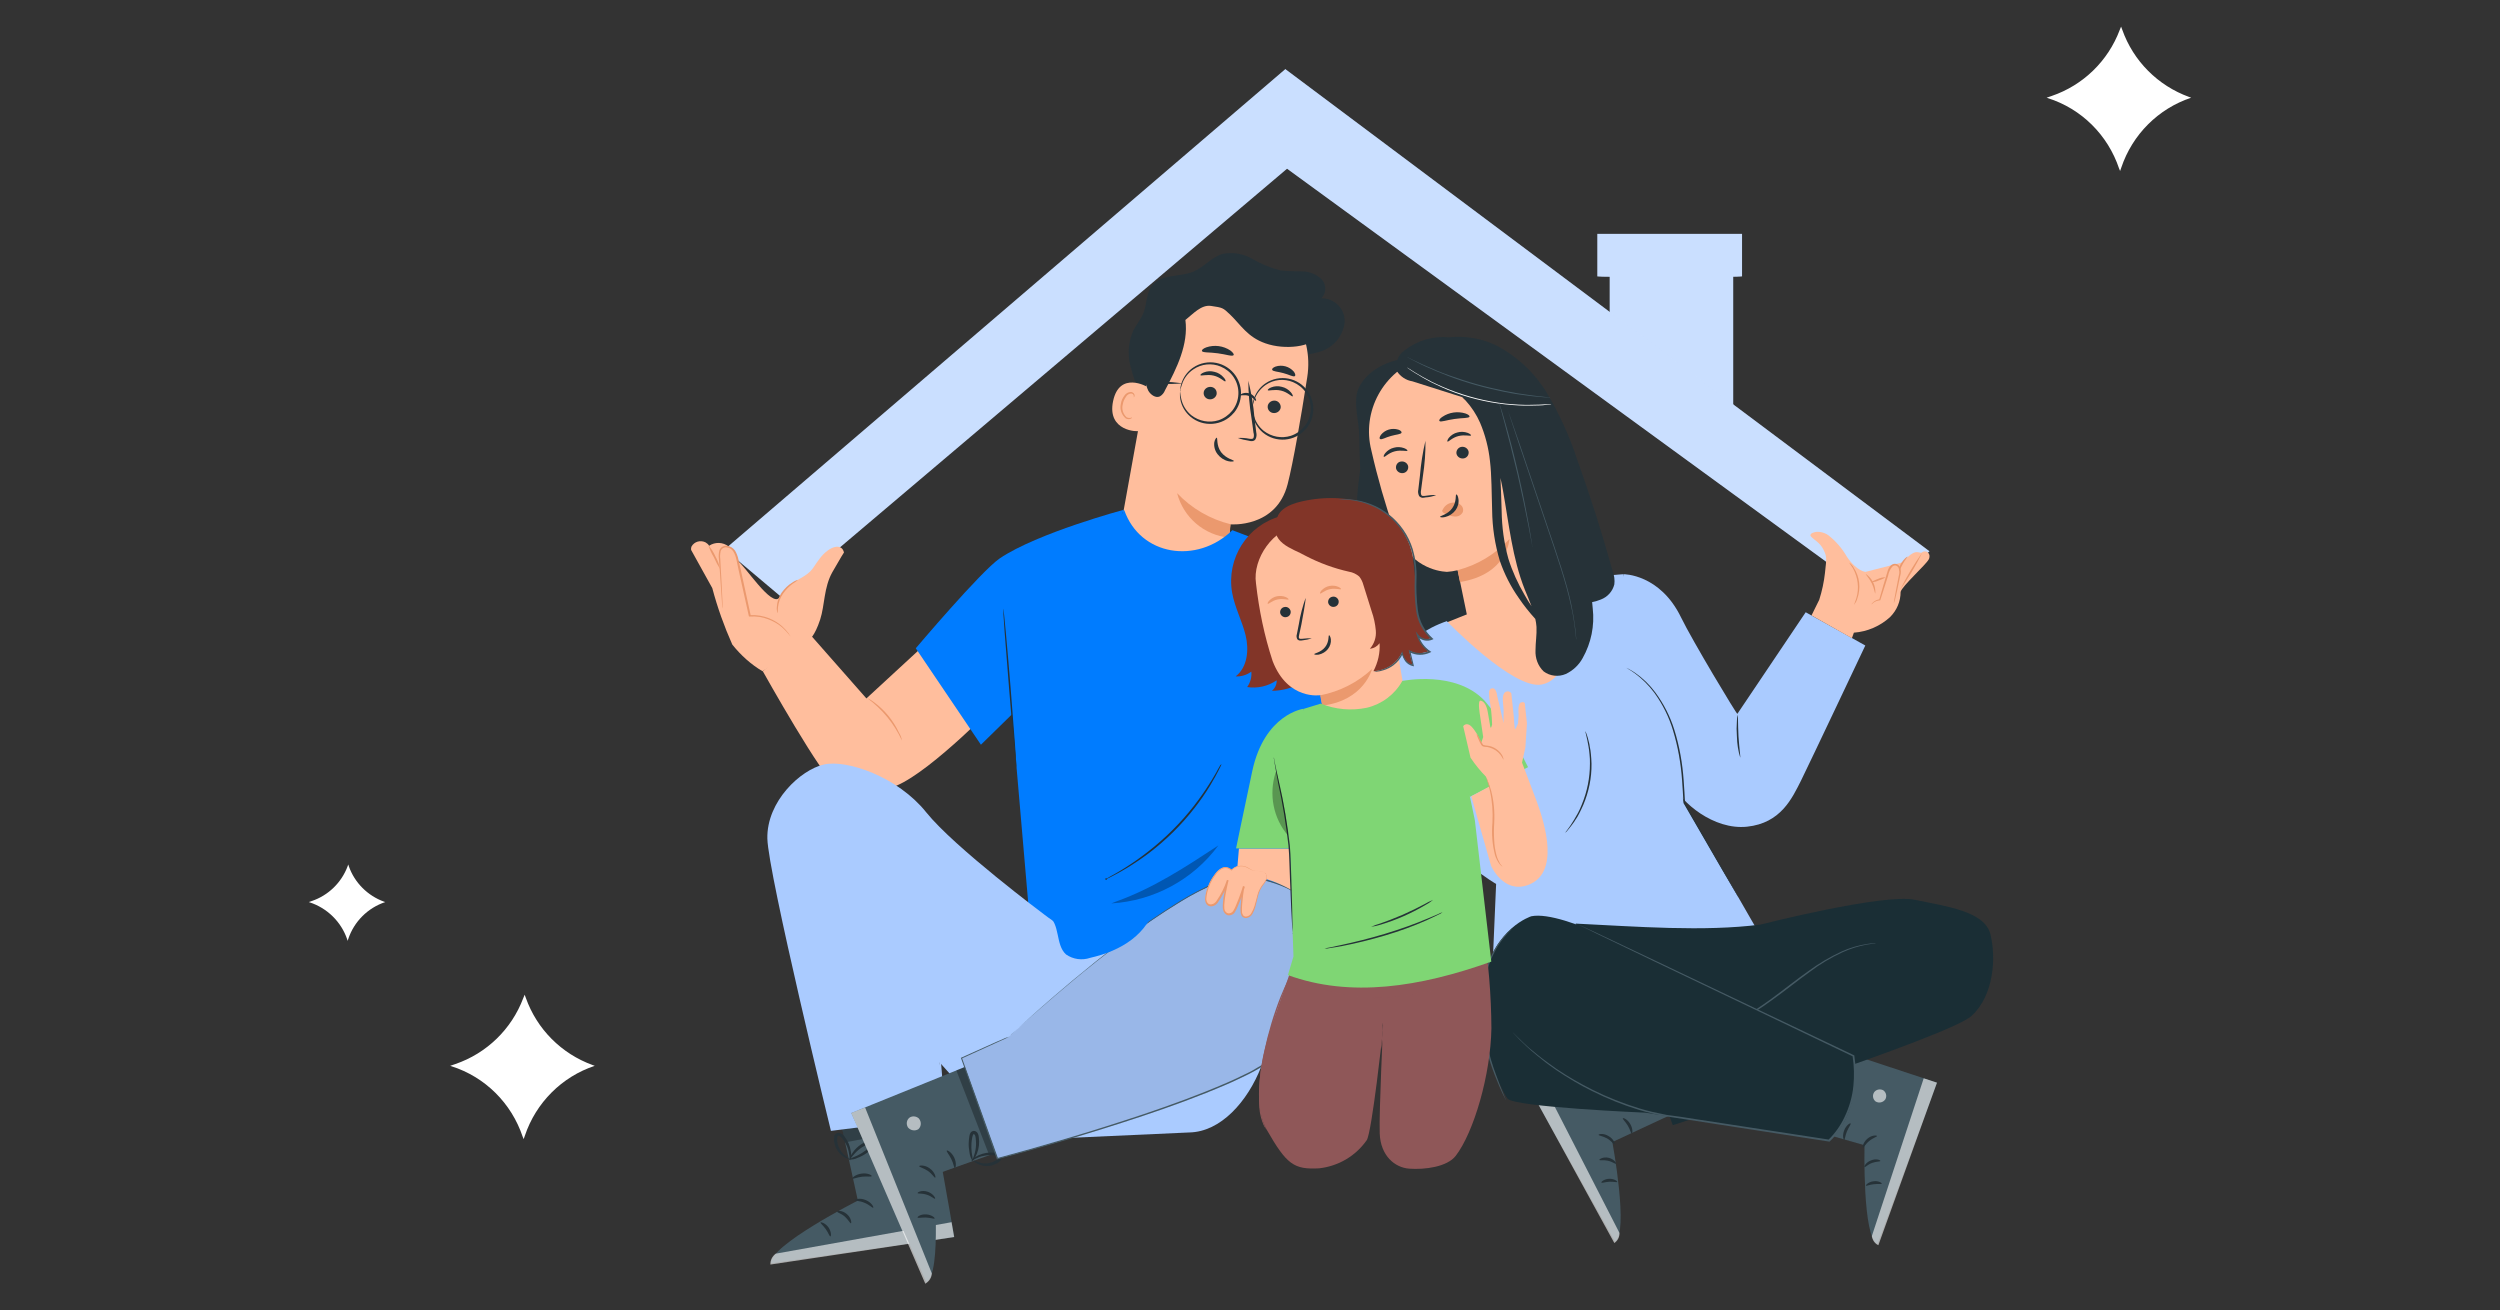 <?xml version="1.0" encoding="utf-8"?>
<!-- Generator: Adobe Illustrator 25.3.1, SVG Export Plug-In . SVG Version: 6.00 Build 0)  -->
<svg version="1.1" id="Capa_1" xmlns="http://www.w3.org/2000/svg" xmlns:xlink="http://www.w3.org/1999/xlink" x="0px" y="0px"
	 viewBox="0 0 1262.5 661.7" style="enable-background:new 0 0 1262.5 661.7;" xml:space="preserve">
<rect x="0" y="0" width="1262.5" height="661.7" fill="#333333" stroke="none"/>
<style type="text/css">
	.st0{fill:#CADFFF;}
	.st1{opacity:0.3;}
	.st2{fill:#263238;}
	.st3{fill:#FFBE9D;}
	.st4{fill:#EB996E;}
	.st5{fill:#007CFF;}
	.st6{fill:#455A64;}
	.st7{opacity:0.6;}
	.st8{fill:#FFFFFF;}
	.st9{fill:#AACBFF;}
	.st10{fill:#99B7E8;}
	.st11{fill:#1A2E35;}
	.st12{fill:#823528;}
	.st13{fill:#8F5758;}
	.st14{fill:#7FD674;}
</style>
<g id="ilustracion" transform="translate(-9.848 -90.255)">
	<g id="House" transform="translate(58.819 95.255)">
		<g id="Grupo_120" transform="translate(0)">
			<g id="Grupo_119">
				<g id="Grupo_113" transform="translate(102.764 19.395)">
					<g id="Grupo_109" transform="translate(1.446 0.683)">
						<path id="Trazado_127" class="st0" d="M659.7,145.4V95.9h62.4v104.3L659.7,145.4z"/>
					</g>
					<g id="Grupo_110">
						<rect id="Rectángulo_124" x="654.9" y="93.7" class="st0" width="73.1" height="21.5"/>
					</g>
					<g id="Grupo_112" transform="translate(0.029 4.917)">
						<g id="Grupo_111">
							<path id="Trazado_128" class="st0" d="M727.8,110.2c0,0.2-16.3,0.4-36.4,0.4s-36.4-0.2-36.4-0.4c0-0.2,16.3-0.4,36.4-0.4
								S727.8,110,727.8,110.2z"/>
						</g>
					</g>
				</g>
				<g id="Grupo_118">
					<g id="Grupo_114">
						<path id="Trazado_129" class="st0" d="M317,272.4L600.1,29.9l325.3,243.5l-27.3,23.4L601,80.2L345.6,296.5L317,272.4z"/>
					</g>
					<g id="Grupo_115" transform="translate(66.021)" class="st1">
						<path id="Trazado_130" class="st0" d="M535,80.2l-0.9-50.3l325.3,243.5l-27.3,23.4L535,80.2z"/>
					</g>
					<g id="Grupo_117" transform="translate(65.962 0)">
						<g id="Grupo_116">
							<path id="Trazado_131" class="st0" d="M535.1,80.2c-0.1-0.7-0.2-1.3-0.2-2c0-1.4-0.1-3.3-0.2-5.4c-0.1-4.7-0.3-10.9-0.5-17.8
								c-0.2-6.9-0.3-13.2-0.3-17.8c0-2.3,0-4.1,0.1-5.4c0-0.7,0-1.3,0.2-2c0.1,0.7,0.2,1.3,0.2,2c0,1.4,0.1,3.3,0.2,5.4
								c0.1,4.7,0.3,10.9,0.5,17.8c0.2,6.9,0.3,13.2,0.3,17.8c0,2.3,0,4.1-0.1,5.4C535.3,78.9,535.2,79.5,535.1,80.2z"/>
						</g>
					</g>
				</g>
			</g>
		</g>
	</g>
	<g id="Characters" transform="translate(54.855 116.9)">
		<g id="Grupo_314" transform="translate(49.593)">
			<g id="Grupo_123" transform="translate(1.943)">
				<g id="Grupo_122">
					<g id="Grupo_121">
						<path id="Trazado_132" class="st2" d="M480.4,174.5c-2.7-5.3-4.8-11-6.2-16.8c-1.4-5.9-0.8-12,1.6-17.5c1.6-3.1,4-5.8,5.2-9.1
							c1.7-4.5,1.3-9.9,4.3-13.6c4.6-5.9,14-4.1,20.9-7c5.4-2.3,9.3-7.5,14.9-9c5.1-0.9,10.3,0,14.8,2.6c4.4,2.6,9.2,4.5,14.1,5.8
							c3.6,0.4,7.3,0.5,10.9,0.5c3.7,0,7.2,1.4,9.9,3.9c2.6,2.7,2.6,7.1-0.1,9.7c6.4-0.1,11.7,4.9,11.8,11.3c0,0.3,0,0.6,0,0.9
							c-0.8,6.6-5.2,12.1-11.4,14.4c-6.1,2.1-12.7,2.7-19.1,1.6c-18.4-1.7-35.5-10.2-48-23.8"/>
					</g>
				</g>
			</g>
			<g id="Grupo_292" transform="translate(0 2.34)">
				<g id="Grupo_260" transform="translate(0.755 0.712)">
					<g id="Grupo_259">
						<g id="Grupo_258">
							<g id="Grupo_150">
								<g id="Grupo_149">
									<g id="Grupo_148">
										<g id="Grupo_135">
											<g id="Grupo_134">
												<g id="Grupo_133">
													<g id="Grupo_132">
														<g id="Grupo_131">
															<g id="Grupo_130">
																<g id="Grupo_129">
																	<g id="Grupo_128">
																		<g id="Grupo_127">
																			<g id="Grupo_126">
																				<g id="Grupo_125">
																					<g id="Grupo_124">
																						<path id="Trazado_133" class="st3" d="M486.4,148.8l-16.2,89.7c-2.7,15.3,1.9,39.2,19.1,41.2l0,0
																							c18.3,2,31.2-3.3,33.7-17.5c1.2-6.8,2.8-26.5,3-27.1c0,0,23.2,2,28.9-20.3c2.8-10.8,6.7-33.4,9.9-54
																							c3.5-22.1-10.5-43.1-32.2-48.4l-2.1-0.5C506.9,107.4,490.1,125.1,486.4,148.8z"/>
																					</g>
																				</g>
																			</g>
																		</g>
																	</g>
																</g>
															</g>
														</g>
													</g>
												</g>
											</g>
										</g>
										<g id="Grupo_147" transform="translate(6.875 25.236)">
											<g id="Grupo_146">
												<g id="Grupo_145">
													<g id="Grupo_144">
														<g id="Grupo_143">
															<g id="Grupo_142">
																<g id="Grupo_141">
																	<g id="Grupo_140">
																		<g id="Grupo_139">
																			<g id="Grupo_138">
																				<g id="Grupo_137">
																					<g id="Grupo_136">
																						<path id="Trazado_134" class="st4" d="M519.2,209.8c-10.3-2.5-19.7-8-27-15.7c3.2,12.3,13.7,21.3,26.4,22.5
																							L519.2,209.8z"/>
																					</g>
																				</g>
																			</g>
																		</g>
																	</g>
																</g>
															</g>
														</g>
													</g>
												</g>
											</g>
										</g>
									</g>
								</g>
							</g>
							<g id="Grupo_257" transform="translate(9.647 7.918)">
								<g id="Grupo_256">
									<g id="Grupo_231" transform="translate(0 2.968)">
										<g id="Grupo_230">
											<g id="Grupo_229">
												<g id="Grupo_176" transform="translate(7.918 1.768)">
													<g id="Grupo_162" transform="translate(0 1.703)">
														<g id="Grupo_161">
															<g id="Grupo_160">
																<g id="Grupo_159">
																	<g id="Grupo_158">
																		<g id="Grupo_157">
																			<g id="Grupo_156">
																				<g id="Grupo_155">
																					<g id="Grupo_154">
																						<g id="Grupo_153">
																							<g id="Grupo_152">
																								<g id="Grupo_151">
																									<path id="Trazado_135" class="st2" d="M533.8,162c-0.4,1.7-2.1,2.8-3.9,2.5c-1.7-0.3-2.9-1.9-2.6-3.6
																										c0,0,0,0,0-0.1c0.4-1.7,2.1-2.8,3.9-2.5C532.9,158.6,534.1,160.3,533.8,162C533.8,162,533.8,162,533.8,162
																										z"/>
																								</g>
																							</g>
																						</g>
																					</g>
																				</g>
																			</g>
																		</g>
																	</g>
																</g>
															</g>
														</g>
													</g>
													<g id="Grupo_175" transform="translate(0)">
														<g id="Grupo_174">
															<g id="Grupo_173">
																<g id="Grupo_172">
																	<g id="Grupo_171">
																		<g id="Grupo_170">
																			<g id="Grupo_169">
																				<g id="Grupo_168">
																					<g id="Grupo_167">
																						<g id="Grupo_166">
																							<g id="Grupo_165">
																								<g id="Grupo_164">
																									<g id="Grupo_163">
																										<path id="Trazado_136" class="st2" d="M539.9,157.8c-0.5,0.3-2.5-2.1-5.9-2.9c-3.4-0.8-6.4,0.3-6.7-0.2
																											c-0.1-0.2,0.4-0.9,1.7-1.4c1.7-0.7,3.6-0.8,5.4-0.3c1.8,0.4,3.4,1.4,4.6,2.8
																											C539.9,156.9,540.1,157.7,539.9,157.8z"/>
																									</g>
																								</g>
																							</g>
																						</g>
																					</g>
																				</g>
																			</g>
																		</g>
																	</g>
																</g>
															</g>
														</g>
													</g>
												</g>
												<g id="Grupo_202">
													<g id="Grupo_188" transform="translate(0.385 1.839)">
														<g id="Grupo_187">
															<g id="Grupo_186">
																<g id="Grupo_185">
																	<g id="Grupo_184">
																		<g id="Grupo_183">
																			<g id="Grupo_182">
																				<g id="Grupo_181">
																					<g id="Grupo_180">
																						<g id="Grupo_179">
																							<g id="Grupo_178">
																								<g id="Grupo_177">
																									<path id="Trazado_137" class="st2" d="M509,156.7c-0.4,1.7-2.1,2.8-3.9,2.5c-1.7-0.3-2.9-1.9-2.6-3.6
																										c0,0,0,0,0-0.1c0.4-1.7,2.1-2.8,3.9-2.5C508.2,153.3,509.3,154.9,509,156.7C509,156.6,509,156.6,509,156.7
																										z"/>
																								</g>
																							</g>
																						</g>
																					</g>
																				</g>
																			</g>
																		</g>
																	</g>
																</g>
															</g>
														</g>
													</g>
													<g id="Grupo_201">
														<g id="Grupo_200">
															<g id="Grupo_199">
																<g id="Grupo_198">
																	<g id="Grupo_197">
																		<g id="Grupo_196">
																			<g id="Grupo_195">
																				<g id="Grupo_194">
																					<g id="Grupo_193">
																						<g id="Grupo_192">
																							<g id="Grupo_191">
																								<g id="Grupo_190">
																									<g id="Grupo_189">
																										<path id="Trazado_138" class="st2" d="M513.8,152c-0.5,0.3-2.5-2.1-5.9-2.9c-3.4-0.8-6.4,0.3-6.7-0.2
																											c-0.1-0.2,0.4-0.9,1.7-1.4c1.7-0.7,3.6-0.8,5.4-0.3c1.8,0.4,3.4,1.4,4.6,2.8
																											C513.9,151,514.1,151.9,513.8,152z"/>
																									</g>
																								</g>
																							</g>
																						</g>
																					</g>
																				</g>
																			</g>
																		</g>
																	</g>
																</g>
															</g>
														</g>
													</g>
												</g>
												<g id="Grupo_215" transform="translate(4.399 1.083)">
													<g id="Grupo_214">
														<g id="Grupo_213">
															<g id="Grupo_212">
																<g id="Grupo_211">
																	<g id="Grupo_210">
																		<g id="Grupo_209">
																			<g id="Grupo_208">
																				<g id="Grupo_207">
																					<g id="Grupo_206">
																						<g id="Grupo_205">
																							<g id="Grupo_204">
																								<g id="Grupo_203">
																									<path id="Trazado_139" class="st2" d="M515.7,179.5c1.9-0.1,3.9,0,5.8,0.4c0.9,0.1,1.8,0.2,2.1-0.4
																										c0.3-0.9,0.3-1.8,0-2.7c-0.3-2.3-0.6-4.8-1-7.3c-1-6.3-1.6-12.6-1.6-18.9c1.5,6.2,2.6,12.4,3.1,18.7
																										c0.3,2.6,0.6,5,0.9,7.3c0.3,1.2,0.2,2.5-0.4,3.6c-0.4,0.6-1.1,0.9-1.8,0.9c-0.5,0-1,0-1.5-0.2
																										C519.4,180.6,517.5,180.2,515.7,179.5z"/>
																								</g>
																							</g>
																						</g>
																					</g>
																				</g>
																			</g>
																		</g>
																	</g>
																</g>
															</g>
														</g>
													</g>
												</g>
												<g id="Grupo_228" transform="translate(1.624 7.831)">
													<g id="Grupo_227">
														<g id="Grupo_226">
															<g id="Grupo_225">
																<g id="Grupo_224">
																	<g id="Grupo_223">
																		<g id="Grupo_222">
																			<g id="Grupo_221">
																				<g id="Grupo_220">
																					<g id="Grupo_219">
																						<g id="Grupo_218">
																							<g id="Grupo_217">
																								<g id="Grupo_216">
																									<path id="Trazado_140" class="st2" d="M507.8,172.6c0.6,0.1-0.3,3.8,2.2,7.3c2.6,3.4,6.6,4,6.5,4.5
																										c0,0.2-1.1,0.5-2.8,0.1c-2.2-0.5-4.1-1.8-5.5-3.6c-1.3-1.7-1.9-3.9-1.6-6
																										C506.9,173.4,507.6,172.6,507.8,172.6z"/>
																								</g>
																							</g>
																						</g>
																					</g>
																				</g>
																			</g>
																		</g>
																	</g>
																</g>
															</g>
														</g>
													</g>
												</g>
											</g>
										</g>
									</g>
									<g id="Grupo_243" transform="translate(0.16)">
										<g id="Grupo_242">
											<g id="Grupo_241">
												<g id="Grupo_240">
													<g id="Grupo_239">
														<g id="Grupo_238">
															<g id="Grupo_237">
																<g id="Grupo_236">
																	<g id="Grupo_235">
																		<g id="Grupo_234">
																			<g id="Grupo_233">
																				<g id="Grupo_232">
																					<path id="Trazado_141" class="st2" d="M517.8,141.7c-0.6,0.9-3.9-0.4-8-0.9c-4.1-0.6-7.7-0.2-8-1.2
																						c-0.1-0.5,0.6-1.2,2.2-1.8c4.1-1.4,8.6-0.8,12.2,1.6C517.5,140.4,518.1,141.3,517.8,141.7z"/>
																				</g>
																			</g>
																		</g>
																	</g>
																</g>
															</g>
														</g>
													</g>
												</g>
											</g>
										</g>
									</g>
									<g id="Grupo_255" transform="translate(8.425 2.312)">
										<g id="Grupo_254">
											<g id="Grupo_253">
												<g id="Grupo_252">
													<g id="Grupo_251">
														<g id="Grupo_250">
															<g id="Grupo_249">
																<g id="Grupo_248">
																	<g id="Grupo_247">
																		<g id="Grupo_246">
																			<g id="Grupo_245">
																				<g id="Grupo_244">
																					<path id="Trazado_142" class="st2" d="M540.5,150c-0.8,0.6-3-0.8-5.8-1.5c-2.8-0.8-5.4-0.8-5.7-1.7
																						c-0.1-0.5,0.4-1.1,1.7-1.6c3.3-1.1,7-0.1,9.3,2.6C540.7,148.8,540.9,149.7,540.5,150z"/>
																				</g>
																			</g>
																		</g>
																	</g>
																</g>
															</g>
														</g>
													</g>
												</g>
											</g>
										</g>
									</g>
								</g>
							</g>
						</g>
					</g>
				</g>
				<g id="Grupo_286" transform="translate(0 12.932)">
					<g id="Grupo_272">
						<g id="Grupo_271">
							<g id="Grupo_270">
								<g id="Grupo_269">
									<g id="Grupo_268">
										<g id="Grupo_267">
											<g id="Grupo_266">
												<g id="Grupo_265">
													<g id="Grupo_264">
														<g id="Grupo_263">
															<g id="Grupo_262">
																<g id="Grupo_261">
																	<path id="Trazado_143" class="st3" d="M485,153.6c-0.3-0.3-14.3-8.3-17.5,7.1c-3.2,15.4,12.9,15.5,13,15
																		C480.6,175.3,485,153.6,485,153.6z"/>
																</g>
															</g>
														</g>
													</g>
												</g>
											</g>
										</g>
									</g>
								</g>
							</g>
						</g>
					</g>
					<g id="Grupo_285" transform="translate(0.955 1.12)">
						<g id="Grupo_284">
							<g id="Grupo_283">
								<g id="Grupo_282">
									<g id="Grupo_281">
										<g id="Grupo_280">
											<g id="Grupo_279">
												<g id="Grupo_278">
													<g id="Grupo_277">
														<g id="Grupo_276">
															<g id="Grupo_275">
																<g id="Grupo_274">
																	<g id="Grupo_273">
																		<path id="Trazado_144" class="st4" d="M476.1,167.8c-0.1-0.1-0.3,0.1-0.8,0.2c-0.7,0.1-1.4,0-2-0.4
																			c-1.8-1.7-2.5-4.2-1.8-6.6c0.2-1.3,0.8-2.6,1.6-3.7c0.5-0.9,1.4-1.5,2.5-1.6c0.7,0,1.3,0.4,1.4,1.1
																			c0.1,0.5,0,0.8,0,0.8s0.4-0.2,0.4-0.9c0-0.4-0.1-0.8-0.4-1.1c-0.4-0.4-0.9-0.7-1.4-0.7c-1.3,0-2.6,0.7-3.3,1.8
																			c-0.9,1.2-1.6,2.6-1.8,4.1c-0.7,2.8,0.3,5.7,2.5,7.5c0.8,0.4,1.7,0.5,2.5,0.1C476,168.2,476.1,167.9,476.1,167.8z
																			"/>
																	</g>
																</g>
															</g>
														</g>
													</g>
												</g>
											</g>
										</g>
									</g>
								</g>
							</g>
						</g>
					</g>
				</g>
				<g id="Grupo_291" transform="translate(3.83)">
					<g id="Grupo_290">
						<g id="Grupo_289">
							<g id="Grupo_288">
								<g id="Grupo_287">
									<path id="Trazado_145" class="st2" d="M567.2,140.6c-2.9,5.6-16.7,7.3-26.6,3.8c-9.1-3.2-12.3-9.2-17.9-14.6
										c-3.6-3.4-3.6-3.4-9.6-4.3c-4.9-0.7-9,4-12.9,7.1c1.6,12.4-4.4,24.4-10.3,35.5c-0.5,1.3-1.4,2.4-2.6,3.1
										c-2.1,1-4.6-0.8-5.8-2.8c-1.6-3.4-2.2-7.2-1.7-11c0.4-8.6,2.5-17,6.2-24.8c3.7-7.8,9.6-14.3,17-18.8
										c9.5-5.3,20.6-6.6,31.1-3.8c10.4,2.9,19.6,8.9,26.4,17.4C563.8,131.2,566.1,135.7,567.2,140.6"/>
								</g>
							</g>
						</g>
					</g>
				</g>
			</g>
			<g id="Grupo_313" transform="translate(3.168 12.878)">
				<g id="Grupo_297" transform="translate(13.318 1.856)">
					<g id="Grupo_296">
						<g id="Grupo_295">
							<g id="Grupo_294">
								<g id="Grupo_293">
									<path id="Trazado_146" class="st2" d="M521.4,164.4c0.1,0,0.1-1.3,0.9-3.6c1-3.2,3.1-5.9,5.8-7.8c4.1-2.8,9.3-3.3,13.8-1.4
										c2.6,1.1,4.9,2.9,6.5,5.3c3.5,5.2,3.2,12.1-0.7,17c-1.8,2.2-4.2,3.9-6.9,4.8c-4.7,1.5-9.8,0.5-13.7-2.5
										c-2.6-2.1-4.4-5-5.1-8.2C521.4,165.8,521.5,164.4,521.4,164.4c-0.1,0.3-0.1,0.6-0.1,1c0,0.9,0,1.9,0.2,2.8
										c0.6,3.4,2.4,6.5,5.1,8.8c6.5,5.5,16.3,4.7,21.8-1.8c0.1-0.1,0.2-0.2,0.3-0.3c4.3-5.3,4.6-12.8,0.8-18.5
										c-4.8-7.1-14.4-9-21.5-4.2c-0.1,0.1-0.2,0.2-0.3,0.2c-2.8,2-4.9,5-5.8,8.3c-0.3,0.9-0.4,1.8-0.4,2.7
										C521.3,163.8,521.3,164.1,521.4,164.4z"/>
								</g>
							</g>
						</g>
					</g>
				</g>
				<g id="Grupo_302" transform="translate(4.794)">
					<g id="Grupo_301">
						<g id="Grupo_300">
							<g id="Grupo_299">
								<g id="Grupo_298">
									<path id="Trazado_147" class="st2" d="M493.4,158.3c0.1,0,0.1-1.3,0.9-3.6c1-3.2,3.1-5.9,5.8-7.7c4.1-2.8,9.3-3.3,13.8-1.4
										c2.6,1.1,4.9,2.9,6.5,5.3c3.5,5.2,3.2,12.1-0.7,17c-1.8,2.2-4.2,3.9-6.9,4.8c-4.7,1.5-9.8,0.5-13.7-2.5
										c-2.6-2.1-4.4-5-5.1-8.2C493.4,159.7,493.5,158.3,493.4,158.3c-0.1,0.3-0.1,0.6-0.1,1c0,0.9,0,1.9,0.2,2.8
										c0.6,3.4,2.4,6.5,5.1,8.8c6.5,5.5,16.3,4.7,21.8-1.8c0.1-0.1,0.2-0.2,0.3-0.3c4.3-5.3,4.6-12.8,0.8-18.5
										c-4.8-7.1-14.4-9-21.5-4.2c-0.1,0.1-0.2,0.2-0.3,0.2c-2.8,2-4.9,5-5.8,8.3c-0.3,0.9-0.4,1.8-0.4,2.7
										C493.3,157.7,493.3,158,493.4,158.3z"/>
								</g>
							</g>
						</g>
					</g>
				</g>
				<g id="Grupo_307" transform="translate(11.892 3.615)">
					<g id="Grupo_306">
						<g id="Grupo_305">
							<g id="Grupo_304">
								<g id="Grupo_303">
									<path id="Trazado_148" class="st2" d="M516.6,156.5c0.1,0.3,2.1-0.5,4.4,0.3s3.3,2.7,3.6,2.5c0.2-0.1,0.1-0.7-0.4-1.5
										c-1.4-2.2-4.1-3.1-6.5-2.2C516.9,155.9,516.5,156.4,516.6,156.5z"/>
								</g>
							</g>
						</g>
					</g>
				</g>
				<g id="Grupo_312" transform="translate(0 2.261)">
					<g id="Grupo_311">
						<g id="Grupo_310">
							<g id="Grupo_309">
								<g id="Grupo_308">
									<path id="Trazado_149" class="st2" d="M477.5,151.2c7.3,1,14.7,1.2,22.1,0.6C492.2,150.8,484.8,150.6,477.5,151.2z"/>
								</g>
							</g>
						</g>
					</g>
				</g>
			</g>
		</g>
		<g id="Grupo_327" transform="translate(0 33.957)">
			<g id="Grupo_315" transform="translate(8.428 10.506)">
				<path id="Trazado_150" class="st3" d="M353.9,247.3l30.2,34.3l37.2-34.3l30.2,35.2c0,0-34,35.4-52.1,43.1
					c-17,7.3-25,0.8-30.9-0.7c-5.6-1.4-36.7-57-36.7-57L353.9,247.3z"/>
			</g>
			<g id="Grupo_324">
				<g id="Grupo_321">
					<g id="Grupo_316">
						<path id="Trazado_151" class="st3" d="M381.2,218.4c0,0-1.6,2.4-5.9,10c-4.3,7.7-3.8,16.7-6.1,23.8
							c-2.8,8.6-5.5,10.2-5.5,10.2l-23.6,16c-5.9-3.5-11-8.1-15.3-13.5c-4.1-9.2-7.5-18.7-10.1-28.5L304,217.1
							c-0.1-0.6,0-1.2,0.2-1.7c1.4-2.5,4.5-3.4,7.1-2.1c0.7,0.4,1.4,1,1.8,1.7l0,0c3-2,7-1.9,9.9,0.4c2.8,1.4,4.6,4.2,4.6,7.4
							c3,1.4,17.4,24.1,21.1,18.2c1.6-2.8,3.6-5.2,6.1-7.1c11.4-6,9.3-6.1,14.2-12.5C373.9,215,380.1,213.5,381.2,218.4z"/>
					</g>
					<g id="Grupo_318" transform="translate(3.239 0.539)">
						<g id="Grupo_317">
							<path id="Trazado_152" class="st4" d="M316.6,246.2c-0.1-0.3-0.1-0.6-0.1-1c-0.1-0.7-0.1-1.7-0.2-2.8
								c-0.2-2.5-0.4-6-0.7-10.2c-0.1-2.2-0.3-4.5-0.5-7.1c-0.1-1.3-0.2-2.6-0.3-3.9c-0.2-1.4-0.1-2.9,0.2-4.3
								c0.3-0.8,0.8-1.5,1.5-1.9c0.7-0.4,1.6-0.6,2.4-0.5c1.7,0.2,3.2,1.1,4.1,2.5c0.8,1.4,1.4,3,1.7,4.6c0.3,1.6,0.7,3.2,1.1,4.8
								l5.1,23.4l-0.4-0.3c3.3-0.2,6.7,0.4,9.7,1.6c2.4,1,4.6,2.3,6.5,4c1.2,1.1,2.3,2.3,3.3,3.6c0.3,0.5,0.5,0.9,0.7,1.1
								c0.2,0.2,0.2,0.4,0.2,0.4c-1.3-1.7-2.8-3.3-4.5-4.8c-1.9-1.6-4.1-2.8-6.4-3.7c-3-1.2-6.2-1.7-9.5-1.5H330l-0.1-0.3l-5.2-23.4
								l-1-4.8c-0.3-1.5-0.8-3-1.6-4.3c-0.7-1.2-2-2-3.4-2.1c-1.3-0.2-2.6,0.6-3,1.9c-0.3,1.3-0.4,2.7-0.2,4
								c0.1,1.4,0.1,2.7,0.2,3.9c0.1,2.5,0.3,4.9,0.4,7.1c0.2,4.2,0.4,7.7,0.5,10.3c0,1.1,0.1,2.1,0.1,2.8
								C316.6,245.6,316.6,245.9,316.6,246.2z"/>
						</g>
					</g>
					<g id="Grupo_320" transform="translate(10.088 4.545)">
						<g id="Grupo_319">
							<path id="Trazado_153" class="st4" d="M347.9,227.7c-0.8,0.7-1.6,1.3-2.5,1.8c-2,1.4-3.7,3.2-5.1,5.2c-1.4,2-2.2,4.3-2.5,6.7
								c-0.2,1.9,0,3-0.2,3.1c-0.4-1-0.5-2.1-0.4-3.1c0.1-2.6,1-5.1,2.4-7.2c1.5-2.1,3.3-3.9,5.5-5.2
								C345.9,228.4,346.9,227.9,347.9,227.7z"/>
						</g>
					</g>
				</g>
				<g id="Grupo_323" transform="translate(2.023 0.475)">
					<g id="Grupo_322">
						<path id="Trazado_154" class="st4" d="M316.6,226.3c-1.2-1.9-2.2-3.9-3.1-5.9c-1.2-1.9-2.1-4-2.8-6.1c1.5,1.7,2.7,3.6,3.6,5.7
							C315.4,221.9,316.2,224.1,316.6,226.3z"/>
					</g>
				</g>
			</g>
			<g id="Grupo_326" transform="translate(20.772 18.479)">
				<g id="Grupo_325">
					<path id="Trazado_155" class="st4" d="M389.7,294.9c-3.9-8.5-9.9-15.8-17.5-21.4c1.3,0.5,2.5,1.3,3.5,2.1
						c5.4,4,9.7,9.3,12.5,15.3C389,292.2,389.5,293.5,389.7,294.9z"/>
				</g>
			</g>
		</g>
		<g id="Grupo_328" transform="translate(26.456 30.242)">
			<path id="Trazado_156" class="st5" d="M496.2,200.5c0,0-43.7,11.7-62.8,24.6c-9.5,6.5-42.4,45.4-42.4,45.4l32.9,48.7l34-33.3
				L496.2,200.5z"/>
		</g>
		<g id="Grupo_330" transform="translate(37.551 30.299)">
			<g id="Grupo_329">
				<path id="Trazado_157" class="st5" d="M427.4,291.2l11.3,131l26.8,1.9h130.5l-0.3-134.8l-5.7-59.3l-50.2-19.2
					c-17.9,17.4-46.5,13-54.6-10.1L427.4,291.2z"/>
			</g>
		</g>
		<g id="Grupo_332" transform="translate(36.765 41.881)">
			<g id="Grupo_331">
				<path id="Trazado_158" class="st2" d="M424.9,238.8c0.2,0,1.9,18,3.7,40.2c1.8,22.2,3.1,40.2,2.9,40.2c-0.2,0-1.9-18-3.7-40.2
					S424.6,238.8,424.9,238.8z"/>
			</g>
		</g>
		<g id="Grupo_334" transform="translate(49.49 69.785)" class="st1">
			<g id="Grupo_333">
				<path id="Trazado_159" d="M469.5,358.7l-2.8,1.1c21.5-1.3,41.3-12,54.1-29.3C504.4,341.3,487.9,352.1,469.5,358.7z"/>
			</g>
		</g>
		<g id="Grupo_336" transform="translate(48.78 60.184)">
			<g id="Grupo_335">
				<path id="Trazado_160" class="st2" d="M523.1,299c-0.1,0.3-0.2,0.5-0.3,0.8l-1.1,2.2c-0.5,1-1.1,2.1-1.8,3.4
					c-0.8,1.3-1.6,2.8-2.6,4.5c-2.3,3.8-4.9,7.5-7.6,11c-6.7,8.7-14.5,16.4-23.3,23.1c-3.6,2.7-7.3,5.2-11.1,7.5
					c-1.6,1-3.1,1.8-4.5,2.6s-2.5,1.3-3.4,1.8l-2.2,1.1c0.1,0.2-0.1,0.5-0.3,0.5s-0.5-0.1-0.5-0.3c-0.1-0.2,0.1-0.5,0.3-0.5
					c0.2,0,0.3,0,0.4,0.1l2.1-1.2c0.9-0.5,2.1-1.1,3.4-1.9s2.8-1.6,4.4-2.7c3.2-2,6.9-4.6,10.9-7.7c8.6-6.7,16.4-14.4,23.1-23
					c3.1-4,5.7-7.7,7.7-10.9c1.1-1.6,1.9-3.1,2.7-4.4c0.8-1.3,1.4-2.4,1.9-3.4l1.2-2.1C522.8,299.4,522.9,299.2,523.1,299z"/>
			</g>
		</g>
		<g id="Grupo_415" transform="translate(9.334 98.656)">
			<g id="Grupo_391">
				<g id="Grupo_343" transform="translate(0.082)">
					<g id="Grupo_342">
						<g id="Grupo_341">
							<g id="Grupo_340">
								<g id="Grupo_339">
									<g id="Grupo_338">
										<g id="Grupo_337">
											<path id="Trazado_161" class="st6" d="M368.5,434l10.3,47c0,0-44.9,22.8-43.8,31.7l92.5-13.3l-13.1-73.9L368.5,434z"/>
										</g>
									</g>
								</g>
							</g>
						</g>
					</g>
				</g>
				<g id="Grupo_351" transform="translate(15.847 10.796)" class="st7">
					<g id="Grupo_350">
						<g id="Grupo_349">
							<g id="Grupo_348">
								<g id="Grupo_347">
									<g id="Grupo_346">
										<g id="Grupo_345">
											<g id="Grupo_344">
												<path id="Trazado_162" class="st8" d="M390.7,461c1.9,0.2,3.4,1.9,3.4,3.8c-0.2,1.9-1.8,3.4-3.7,3.4
													c-2-0.2-3.6-2-3.6-4.1c0.4-2,2.3-3.4,4.3-3.1"/>
											</g>
										</g>
									</g>
								</g>
							</g>
						</g>
					</g>
				</g>
				<g id="Grupo_358" transform="translate(0 15.502)" class="st7">
					<g id="Grupo_357">
						<g id="Grupo_356">
							<g id="Grupo_355">
								<g id="Grupo_354">
									<g id="Grupo_353">
										<g id="Grupo_352">
											<path id="Trazado_163" class="st8" d="M427.5,483.9l-1.3-7.5l-88.8,15.9c-1.8,1.3-2.8,3.4-2.7,5.5L427.5,483.9z"/>
										</g>
									</g>
								</g>
							</g>
						</g>
					</g>
				</g>
				<g id="Grupo_366" transform="translate(9.942 12.717)">
					<g id="Grupo_365">
						<g id="Grupo_364">
							<g id="Grupo_363">
								<g id="Grupo_362">
									<g id="Grupo_361">
										<g id="Grupo_360">
											<g id="Grupo_359">
												<path id="Trazado_164" class="st2" d="M367.4,468.1c0.1,0.4,2.4,0.2,4.9,1.3c2.5,1,4,2.7,4.4,2.5
													c0.4-0.2-0.8-2.7-3.8-3.9C369.8,466.7,367.2,467.7,367.4,468.1z"/>
											</g>
										</g>
									</g>
								</g>
							</g>
						</g>
					</g>
				</g>
				<g id="Grupo_374" transform="translate(7.866 14.164)">
					<g id="Grupo_373">
						<g id="Grupo_372">
							<g id="Grupo_371">
								<g id="Grupo_370">
									<g id="Grupo_369">
										<g id="Grupo_368">
											<g id="Grupo_367">
												<path id="Trazado_165" class="st2" d="M360.5,472.4c0,0.5,2.1,0.9,3.9,2.5s2.7,3.5,3.1,3.4c0.4,0,0.3-2.7-2.1-4.7
													S360.5,471.9,360.5,472.4z"/>
											</g>
										</g>
									</g>
								</g>
							</g>
						</g>
					</g>
				</g>
				<g id="Grupo_382" transform="translate(5.92 15.495)">
					<g id="Grupo_381">
						<g id="Grupo_380">
							<g id="Grupo_379">
								<g id="Grupo_378">
									<g id="Grupo_377">
										<g id="Grupo_376">
											<g id="Grupo_375">
												<path id="Trazado_166" class="st2" d="M359.1,483.6c0.4,0,0.6-2.3-1-4.6c-1.6-2.2-3.9-2.8-4-2.4
													c-0.1,0.4,1.4,1.5,2.7,3.4C358.1,481.8,358.6,483.6,359.1,483.6z"/>
											</g>
										</g>
									</g>
								</g>
							</g>
						</g>
					</g>
				</g>
				<g id="Grupo_390" transform="translate(9.666 9.743)">
					<g id="Grupo_389">
						<g id="Grupo_388">
							<g id="Grupo_387">
								<g id="Grupo_386">
									<g id="Grupo_385">
										<g id="Grupo_384">
											<g id="Grupo_383">
												<path id="Trazado_167" class="st2" d="M366.5,460.1c0.3,0.4,2.2-0.6,4.8-0.9c2.6-0.3,4.7,0.2,4.9-0.3
													c0.2-0.4-2-1.7-5-1.3C368,458,366.2,459.8,366.5,460.1z"/>
											</g>
										</g>
									</g>
								</g>
							</g>
						</g>
					</g>
				</g>
			</g>
			<g id="Grupo_398" transform="translate(8.384 2.315)" class="st1">
				<g id="Grupo_397">
					<g id="Grupo_396">
						<g id="Grupo_395">
							<g id="Grupo_394">
								<g id="Grupo_393">
									<g id="Grupo_392">
										<path id="Trazado_168" d="M362.2,440.9l1.8,8.4l45.1-8.6l-1.3-7.6L362.2,440.9z"/>
									</g>
								</g>
							</g>
						</g>
					</g>
				</g>
			</g>
			<g id="Grupo_406" transform="translate(9.228 5.887)">
				<g id="Grupo_405">
					<g id="Grupo_404">
						<g id="Grupo_403">
							<g id="Grupo_402">
								<g id="Grupo_401">
									<g id="Grupo_400">
										<g id="Grupo_399">
											<path id="Trazado_169" class="st2" d="M365,454.4c1.6,0.1,3.2-0.2,4.6-0.9c1.6-0.6,3.1-1.4,4.5-2.4
												c0.8-0.6,1.6-1.2,2.4-1.9c0.5-0.4,0.9-0.8,1.2-1.3c0.5-0.8,0.4-1.8-0.2-2.4c-0.6-0.5-1.4-0.8-2.1-0.7
												c-0.6,0.1-1.2,0.3-1.7,0.6c-0.9,0.4-1.8,0.9-2.7,1.5c-1.4,1-2.7,2.2-3.7,3.6c-1.8,2.4-2.2,4.2-2,4.2
												c0.2,0.1,1-1.5,2.9-3.5c1.1-1.2,2.3-2.2,3.7-3.1c0.8-0.5,1.6-0.9,2.5-1.3c0.9-0.4,1.8-0.6,2.1-0.2c0.1,0.2,0.1,0.2,0,0.5
												c-0.2,0.4-0.5,0.7-0.9,1c-0.7,0.7-1.4,1.3-2.2,1.8c-1.3,1-2.7,1.8-4.1,2.5C367.7,453,366.3,453.7,365,454.4z"/>
										</g>
									</g>
								</g>
							</g>
						</g>
					</g>
				</g>
			</g>
			<g id="Grupo_414" transform="translate(7.518 4.985)">
				<g id="Grupo_413">
					<g id="Grupo_412">
						<g id="Grupo_411">
							<g id="Grupo_410">
								<g id="Grupo_409">
									<g id="Grupo_408">
										<g id="Grupo_407">
											<path id="Trazado_170" class="st2" d="M367.4,455.8c0.6-1.5,0.8-3.1,0.4-4.7c-0.4-2.8-1.5-5.3-3.2-7.5
												c-0.7-1.1-2-1.8-3.4-1.8c-0.8,0.2-1.5,0.8-1.7,1.6c-0.1,0.6-0.2,1.2-0.2,1.8c0,1.1,0.2,2.1,0.6,3.1
												c0.6,1.7,1.5,3.2,2.8,4.4c2.2,2.1,4.2,2.3,4.2,2.1c0.1-0.3-1.6-0.8-3.4-2.9c-1-1.2-1.8-2.6-2.2-4.1
												c-0.3-0.9-0.4-1.8-0.4-2.7c0-1,0.2-1.9,0.6-1.8c0.5-0.1,1.4,0.5,1.9,1.2c0.6,0.7,1.1,1.5,1.6,2.3
												c0.8,1.4,1.4,2.9,1.7,4.4C367.3,454,367.2,455.8,367.4,455.8z"/>
										</g>
									</g>
								</g>
							</g>
						</g>
					</g>
				</g>
			</g>
		</g>
		<g id="Grupo_422" transform="translate(9.007 60.146)">
			<g id="Grupo_421">
				<g id="Grupo_416">
					<path id="Trazado_171" class="st9" d="M365.6,484.3c0,0-31.7-129.8-32.1-147.6c-0.4-18.9,16.9-34.8,28.5-37.4
						c11.6-2.7,37.4,6.2,51.7,24.1c14.3,17.8,59.7,51.7,59.7,51.7c20.6,16,48.6,18.6,71.9,6.9c0,0,37.1,57.7,39.6,56.3
						c4.4-2.6,1.5,4.6-2,13.6c-6.9,17.7-20.5,32.9-36.3,33.2l-90.8,4.1l-35.3-39.5l3.3,27.3L365.6,484.3z"/>
				</g>
				<g id="Grupo_418" transform="translate(16.352 8.068)">
					<g id="Grupo_417">
						<path id="Trazado_172" class="st9" d="M406.7,461.1c-0.1-0.4-0.3-0.9-0.3-1.4c-0.2-0.9-0.5-2.2-0.7-4
							c-0.8-4.9-1.4-9.9-1.7-14.8c-0.5-7.4-0.5-14.8-0.2-22.1c0.1-4.2,0.4-8.5,0.6-13c0.4-4.6,0.5-9.3,0.4-14c-0.3-9-1.3-18-3-26.8
							c-1.3-7.2-3.2-14.4-5.6-21.3c-1.6-4.7-3.6-9.2-6-13.6c-0.8-1.6-1.7-2.6-2.1-3.4c-0.3-0.4-0.5-0.8-0.7-1.2
							c0.3,0.3,0.6,0.7,0.9,1.1c0.8,1.1,1.6,2.2,2.3,3.4c2.5,4.3,4.6,8.8,6.3,13.5c2.5,7,4.4,14.1,5.8,21.4
							c1.8,8.9,2.8,17.9,3.1,26.9c0.1,4.7,0,9.4-0.4,14c-0.3,4.5-0.5,8.9-0.7,13c-0.3,8.3-0.3,15.8,0.1,22.1
							c0.4,6.3,0.9,11.3,1.4,14.8c0.2,1.7,0.5,3.1,0.6,4C406.5,460.1,406.6,460.6,406.7,461.1z"/>
					</g>
				</g>
				<g id="Grupo_420" transform="translate(33.334 18.727)">
					<g id="Grupo_419">
						<path id="Trazado_173" class="st9" d="M446.6,384.9c-0.3,0,0-5.6-1-12.3c-1-6.7-2.7-12.1-2.4-12.1c0.6,1.1,1.1,2.2,1.3,3.4
							c1.7,5.6,2.5,11.5,2.4,17.4C447,382.5,446.9,383.7,446.6,384.9z"/>
					</g>
				</g>
			</g>
		</g>
		<g id="Grupo_501" transform="translate(18.867 94.725)">
			<g id="Grupo_477">
				<g id="Grupo_429">
					<g id="Grupo_428">
						<g id="Grupo_427">
							<g id="Grupo_426">
								<g id="Grupo_425">
									<g id="Grupo_424">
										<g id="Grupo_423">
											<path id="Trazado_174" class="st6" d="M452.8,455.9l-45.3,16.2c0,0,4.5,50.2-3.6,54L366,440.7l69.6-28.2L452.8,455.9z"/>
										</g>
									</g>
								</g>
							</g>
						</g>
					</g>
				</g>
				<g id="Grupo_437" transform="translate(6.524 6.957)" class="st7">
					<g id="Grupo_436">
						<g id="Grupo_435">
							<g id="Grupo_434">
								<g id="Grupo_433">
									<g id="Grupo_432">
										<g id="Grupo_431">
											<g id="Grupo_430">
												<path id="Trazado_175" class="st8" d="M394,436.9c-1.2-1.5-3.4-1.9-5-0.9c-1.6,1.2-1.9,3.3-0.9,5c1.3,1.6,3.6,2,5.3,0.9
													c1.5-1.4,1.6-3.7,0.3-5.3"/>
											</g>
										</g>
									</g>
								</g>
							</g>
						</g>
					</g>
				</g>
				<g id="Grupo_444" transform="translate(0 5.907)" class="st7">
					<g id="Grupo_443">
						<g id="Grupo_442">
							<g id="Grupo_441">
								<g id="Grupo_440">
									<g id="Grupo_439">
										<g id="Grupo_438">
											<path id="Trazado_176" class="st8" d="M366,434.8l7-2.8l33.7,83.8c-0.1,2.2-1.4,4.1-3.3,5.2L366,434.8z"/>
										</g>
									</g>
								</g>
							</g>
						</g>
					</g>
				</g>
				<g id="Grupo_452" transform="translate(8.014 12.746)">
					<g id="Grupo_451">
						<g id="Grupo_450">
							<g id="Grupo_449">
								<g id="Grupo_448">
									<g id="Grupo_447">
										<g id="Grupo_446">
											<g id="Grupo_445">
												<path id="Trazado_177" class="st2" d="M400.4,460.6c-0.4,0.2-1.5-1.9-3.7-3.4s-4.4-1.9-4.4-2.4
													c-0.1-0.4,2.7-0.8,5.3,1.1C400.3,457.8,400.8,460.6,400.4,460.6z"/>
											</g>
										</g>
									</g>
								</g>
							</g>
						</g>
					</g>
				</g>
				<g id="Grupo_460" transform="translate(7.816 15.755)">
					<g id="Grupo_459">
						<g id="Grupo_458">
							<g id="Grupo_457">
								<g id="Grupo_456">
									<g id="Grupo_455">
										<g id="Grupo_454">
											<g id="Grupo_453">
												<path id="Trazado_178" class="st2" d="M400.5,468.2c-0.4,0.3-1.8-1.3-4.2-2c-2.3-0.8-4.4-0.4-4.6-0.8
													c-0.2-0.4,2.1-1.7,5.1-0.7C399.7,465.7,400.9,468.1,400.5,468.2z"/>
											</g>
										</g>
									</g>
								</g>
							</g>
						</g>
					</g>
				</g>
				<g id="Grupo_468" transform="translate(7.799 18.494)">
					<g id="Grupo_467">
						<g id="Grupo_466">
							<g id="Grupo_465">
								<g id="Grupo_464">
									<g id="Grupo_463">
										<g id="Grupo_462">
											<g id="Grupo_461">
												<path id="Trazado_179" class="st2" d="M391.7,475c-0.2-0.4,1.6-1.8,4.4-1.6c2.8,0.2,4.5,1.8,4.2,2.1
													c-0.3,0.3-2-0.4-4.3-0.5C393.7,474.9,391.9,475.4,391.7,475z"/>
											</g>
										</g>
									</g>
								</g>
							</g>
						</g>
					</g>
				</g>
				<g id="Grupo_476" transform="translate(11.243 10.99)">
					<g id="Grupo_475">
						<g id="Grupo_474">
							<g id="Grupo_473">
								<g id="Grupo_472">
									<g id="Grupo_471">
										<g id="Grupo_470">
											<g id="Grupo_469">
												<path id="Trazado_180" class="st2" d="M407.1,457.5c-0.5,0-0.6-2.2-1.8-4.5c-1.1-2.3-2.6-3.9-2.3-4.3
													c0.2-0.4,2.5,0.8,3.8,3.6C408.1,455.1,407.5,457.6,407.1,457.5z"/>
											</g>
										</g>
									</g>
								</g>
							</g>
						</g>
					</g>
				</g>
			</g>
			<g id="Grupo_484" transform="translate(12.378 0.879)" class="st1">
				<g id="Grupo_483">
					<g id="Grupo_482">
						<g id="Grupo_481">
							<g id="Grupo_480">
								<g id="Grupo_479">
									<g id="Grupo_478">
										<path id="Trazado_181" d="M431.4,458.2l-8.1,2.9l-16.6-42.8l7.2-2.9L431.4,458.2z"/>
									</g>
								</g>
							</g>
						</g>
					</g>
				</g>
			</g>
			<g id="Grupo_492" transform="translate(13.827 8.673)">
				<g id="Grupo_491">
					<g id="Grupo_490">
						<g id="Grupo_489">
							<g id="Grupo_488">
								<g id="Grupo_487">
									<g id="Grupo_486">
										<g id="Grupo_485">
											<path id="Trazado_182" class="st2" d="M413.6,456.4c-1-1.3-1.5-2.8-1.7-4.4c-0.3-1.7-0.5-3.4-0.4-5.1c0-1,0.2-2,0.3-3
												c0.1-0.6,0.2-1.2,0.5-1.7c0.4-0.8,1.3-1.3,2.2-1.1c0.8,0.2,1.4,0.7,1.7,1.5c0.2,0.5,0.4,1.1,0.4,1.7
												c0.4,2.7,0.1,5.5-0.9,8.1c-1.1,2.8-2.4,4.1-2.5,4c-0.2-0.1,0.7-1.6,1.4-4.3c0.4-1.5,0.6-3.1,0.6-4.7
												c0-0.9-0.1-1.9-0.2-2.8c-0.1-1-0.4-1.8-0.9-1.9c-0.2,0-0.3,0-0.4,0.3c-0.2,0.4-0.3,0.8-0.4,1.3c-0.2,0.9-0.3,1.9-0.4,2.8
												c-0.1,1.6-0.1,3.2,0.1,4.8C413.3,453.4,413.5,454.9,413.6,456.4z"/>
										</g>
									</g>
								</g>
							</g>
						</g>
					</g>
				</g>
			</g>
			<g id="Grupo_500" transform="translate(14.131 11.207)">
				<g id="Grupo_499">
					<g id="Grupo_498">
						<g id="Grupo_497">
							<g id="Grupo_496">
								<g id="Grupo_495">
									<g id="Grupo_494">
										<g id="Grupo_493">
											<path id="Trazado_183" class="st2" d="M412.5,453.6c-0.1-0.1,1.1-1.6,3.7-2.8c2.5-1.1,5.3-1.6,8.1-1.3
												c1.4,0,2.6,0.7,3.3,1.9c0.3,0.8,0.1,1.7-0.5,2.3c-0.4,0.4-0.9,0.8-1.4,1.1c-0.9,0.5-1.9,0.9-2.9,1.2
												c-1.7,0.4-3.5,0.4-5.2-0.1c-2.9-0.8-4.1-2.4-4-2.5c1.4,0.5,2.8,1,4.2,1.4c1.5,0.3,3.1,0.2,4.6-0.3
												c0.9-0.2,1.7-0.6,2.5-1.1c0.9-0.5,1.5-1.1,1.2-1.5c-0.5-0.6-1.2-0.9-2-1c-0.9-0.1-1.9-0.2-2.8-0.1
												c-1.6,0.1-3.2,0.4-4.7,0.9C414,452.7,412.6,453.8,412.5,453.6z"/>
										</g>
									</g>
								</g>
							</g>
						</g>
					</g>
				</g>
			</g>
		</g>
		<g id="Grupo_503" transform="translate(31.868 73.468)">
			<g id="Grupo_502">
				<path id="Trazado_184" class="st10" d="M432.8,423.4c0,0,91-85.2,120.9-80.6c29.9,4.5,37.1,19,39.9,30.8
					c2.7,11.8,1.8,47.1-39,67.9c-40.8,20.8-127.7,43.5-127.7,43.5l-18.1-50.7L432.8,423.4z"/>
			</g>
		</g>
		<g id="Grupo_505" transform="translate(31.813 73.382)">
			<g id="Grupo_504">
				<path id="Trazado_185" class="st6" d="M432.8,423.5c0,0-0.5,0.3-1.5,0.8l-4.6,2.1l-17.8,8.1l0.1-0.2l18.2,50.7l-0.4-0.2
					c21.4-5.7,46.4-13,73.7-22.1c13.6-4.6,27.8-9.7,42.1-15.9c3.6-1.5,7.1-3.3,10.7-5c1.8-0.8,3.5-1.9,5.2-2.9l2.6-1.5
					c0.9-0.5,1.7-1.1,2.5-1.7c6.8-4.4,12.8-9.9,17.8-16.4c5.2-6.7,8.9-14.5,10.9-22.8c0.6-2,0.8-4.1,1.2-6.1
					c0.2-2.1,0.5-4.1,0.5-6.2c0.2-4.1-0.2-8.2-1.2-12.1c-1-3.9-2.5-7.6-4.7-11c-2.2-3.3-4.9-6.1-8.1-8.4c-3.1-2.3-6.5-4.1-10.1-5.5
					c-3.5-1.4-7.1-2.4-10.8-3.2l-5.5-1l-2.7-0.2c-0.9,0.1-1.8,0.2-2.7,0.2c-3.5,0.6-7,1.5-10.3,2.9c-6.4,2.6-12.5,5.7-18.3,9.3
					c-10.5,6.4-20.7,13.4-30.5,20.9c-18.1,13.7-32,25.7-41.5,34c-4.8,4.2-8.4,7.4-10.9,9.7l-2.8,2.5
					C433.1,423.3,432.8,423.6,432.8,423.5c0,0,0.3-0.3,0.9-0.9l2.8-2.6c2.4-2.3,6.1-5.6,10.8-9.8c9.5-8.4,23.4-20.4,41.4-34.2
					c9.8-7.6,20-14.6,30.5-21.1c5.9-3.6,12-6.8,18.4-9.4c3.4-1.4,6.9-2.4,10.5-3c0.9-0.1,1.8-0.2,2.8-0.3l2.8,0.2l5.5,1
					c3.7,0.8,7.4,1.9,11,3.2c3.7,1.4,7.1,3.2,10.3,5.5c3.3,2.4,6.1,5.3,8.3,8.6c2.2,3.4,3.9,7.2,4.8,11.2c1,4,1.4,8.2,1.2,12.3
					c0,2.1-0.3,4.2-0.5,6.3c-0.4,2.1-0.6,4.2-1.2,6.2c-2,8.4-5.8,16.2-11.1,23.1c-5,6.5-11.1,12.1-18,16.6c-0.9,0.6-1.6,1.2-2.5,1.7
					l-2.6,1.5c-1.8,1-3.4,2-5.3,2.9c-3.6,1.7-7.1,3.5-10.7,5c-14.3,6.2-28.5,11.3-42.2,15.9c-27.3,9.1-52.4,16.3-73.8,22l-0.3,0.1
					l-0.1-0.3l-18-50.8l-0.1-0.2l0.2-0.1l17.8-8l4.6-2C432.3,423.7,432.8,423.5,432.8,423.5z"/>
			</g>
		</g>
		<g id="Grupo_506" transform="translate(42.048 72.057)">
			<path id="Trazado_186" class="st5" d="M471.1,363.7c-1.4-2.5,1.5-7-1.3-8c-10.5-3.7-2.5-20.3-13.2-17.4l-14.4,25.5
				c6.3,3.9,3.6,14.6,9.1,19.5c3.6,2.5,8.1,3.1,12.2,1.7c15.8-3.6,29.2-11.9,33.3-27.6C497.5,354.7,472.5,366.3,471.1,363.7z"/>
		</g>
		<g id="Grupo_507" transform="translate(78.307 12.511)">
			<path id="Trazado_187" class="st2" d="M584.9,142.2c-8.9,1.2-18.9,6.8-22.3,15.2c-2.7,6.5,0.4,16.2,0.5,23.3
				c0.1,5.7,0.2,11.4,0.5,17.1c-0.1,0.6-0.1,1.1-0.2,1.7c-1.1,7.5-1.7,15.1-1.7,22.8c0.1,2.1,0.2,4.1,0.5,6.1c0.1,1,0.3,2,0.5,3
				c0.2,1,0.4,2,0.6,2.9c0.9,3.6,2.1,7.2,3.7,10.6c2.6,5.7,5.8,11.1,9.6,16.1c2.5,3.4,5.1,6.6,8,9.6l0.6,0.6l6.7,17.1
				c1.9,5.8,4.8,11.3,8.4,16.2c3.7,4.9,9.6,7.8,15.8,7.6c5.6-0.8,10.5-4.3,13.1-9.3c2.6-5,3.9-10.5,3.8-16.1L584.9,142.2z
				 M579.3,259c-3.2-5.1-6-10.4-8.4-15.9c-2.8-6.7-4.4-13.8-4.6-21.1c0-1.1,0-2.3,0-3.4c2.7,10.7,6.2,21.1,10.5,31.3l5.3,13.6
				C581.3,262.1,580.3,260.6,579.3,259z"/>
		</g>
		<g id="Grupo_508" transform="translate(87.48 38.063)">
			<path id="Trazado_188" class="st3" d="M656.4,226.2l-64.7,26c0,0,23.9,53.3,44.4,48.5c20.5-4.8,30.5-53.6,30.5-53.6L656.4,226.2z
				"/>
		</g>
		<g id="Grupo_510" transform="translate(81.734 37.834)">
			<g id="Grupo_509">
				<path id="Trazado_189" class="st9" d="M665.3,228.6c0,0,7.1,48.7-13.5,52.6c-14.4,2.8-47.9-32-47.9-32
					c-5.3,1.8-10.3,4.4-14.8,7.6c-14.7,9.3-20.4,28-13.4,44c7.1,16.5,16.5,38,21.8,49.2c9.4,19.6,31.3,31.9,31.3,31.9l-1.8,41.7
					c0,0,56.5-11.8,86.8-8.8c16.9,2,33.9,0.8,50.3-3.6l-40.3-70l-30.8-115.7C693.1,225.5,679.1,226.4,665.3,228.6z"/>
			</g>
		</g>
		<g id="Grupo_512" transform="translate(108.871 37.834)">
			<g id="Grupo_511">
				<path id="Trazado_190" class="st9" d="M666,225.5c0,0,18.4-0.2,29.1,21.9c5.5,11.4,28.4,49.5,28.4,48.6l34.5-51.3l30.1,16.8
					c0,0-28.1,59.4-32.5,68.3c-4.5,8.9-10.2,21.4-27.2,23.2s-33.4-12.5-37-20.9S662,279.4,662,278S666,225.5,666,225.5z"/>
			</g>
		</g>
		<g id="Grupo_514" transform="translate(110.144 48.851)">
			<g id="Grupo_513">
				<path id="Trazado_191" class="st2" d="M722.9,377.8c-0.2-0.3-0.4-0.6-0.6-0.9l-1.6-2.7l-5.9-10l-19.7-34l-0.1-0.1v-0.1
					c-0.2-3.7-0.4-7.5-0.7-11.4c-0.6-8.6-2.1-17.1-4.6-25.3c-2-6.7-5.2-13.1-9.3-18.8c-2.8-3.8-6.2-7.2-10-10
					c-1.4-1-2.5-1.7-3.2-2.1c-0.4-0.2-0.8-0.5-1.1-0.7c0.4,0.2,0.8,0.4,1.2,0.6c1.1,0.6,2.3,1.3,3.3,2c3.9,2.7,7.4,6.1,10.2,9.9
					c4.2,5.7,7.5,12.1,9.6,18.9c2.6,8.3,4.1,16.9,4.7,25.5c0.3,3.9,0.5,7.8,0.7,11.5l-0.1-0.2l19.5,34.1l5.7,10.1l1.5,2.7
					C722.6,377.2,722.8,377.5,722.9,377.8z"/>
			</g>
		</g>
		<g id="Grupo_516" transform="translate(123.127 54.393)">
			<g id="Grupo_515">
				<path id="Trazado_192" class="st2" d="M710.7,301.6c-1.1-3.5-1.6-7.1-1.7-10.8c-0.2-2.6-0.2-5.1,0-7.7c0-1.1,0.1-2.1,0.4-3.2
					c0.2,0,0.1,4.9,0.4,10.9C710.2,296.8,710.9,301.6,710.7,301.6z"/>
			</g>
		</g>
		<g id="Grupo_518" transform="translate(102.909 56.332)">
			<g id="Grupo_517">
				<path id="Trazado_193" class="st2" d="M652.7,286.3c0.3,0.6,0.6,1.3,0.8,2c0.3,0.8,0.5,1.6,0.7,2.4c0.2,1,0.6,2,0.7,3.3
					c0.3,1.3,0.5,2.7,0.6,4c0.2,1.5,0.2,3,0.3,4.7c0.1,7.2-1.4,14.3-4.2,20.9c-0.7,1.5-1.3,2.9-2,4.2c-0.6,1.2-1.3,2.4-2.1,3.5
					c-0.6,1.1-1.4,1.9-1.9,2.7c-0.5,0.7-1,1.3-1.6,2c-0.4,0.6-0.9,1.1-1.5,1.6c-0.1-0.1,2-2.4,4.5-6.6c0.6-1.1,1.3-2.2,2-3.5
					c0.7-1.3,1.3-2.7,1.9-4.2c2.7-6.5,4.1-13.5,4.1-20.6c0-1.6,0-3.2-0.2-4.6c-0.1-1.4-0.3-2.8-0.5-4
					C653.5,289.2,652.5,286.3,652.7,286.3z"/>
			</g>
		</g>
		<g id="Grupo_664" transform="translate(79.86 9.914)">
			<g id="Grupo_663">
				<g id="Grupo_644" transform="translate(0 2.042)">
					<g id="Grupo_643">
						<g id="Grupo_642">
							<g id="Grupo_641">
								<g id="Grupo_640">
									<g id="Grupo_639">
										<g id="Grupo_638">
											<g id="Grupo_637">
												<g id="Grupo_636">
													<g id="Grupo_635">
														<g id="Grupo_614">
															<g id="Grupo_613">
																<g id="Grupo_612">
																	<g id="Grupo_525">
																		<g id="Grupo_524">
																			<g id="Grupo_523">
																				<g id="Grupo_522">
																					<g id="Grupo_521">
																						<g id="Grupo_520">
																							<g id="Grupo_519">
																								<path id="Trazado_194" class="st3" d="M641.5,168c-5.7-20.2-26.6-31.9-46.8-26.2c-0.5,0.1-0.9,0.3-1.4,0.4
																									c-19.5,6.5-30.7,26.9-25.6,46.8c3.1,13.7,7,27.2,11.6,40.5c7.7,17.9,21.3,20.4,26.5,20.7
																									c1.8-0.1,3.5-0.4,5.3-0.8l0,0c0.1,0,0.1,0,0.2,0.1c0,0,0,0,0,0l4.6,22.3c3.8,14.3,16.5,23.1,30.9,19.4
																									c14.5-3.8,20.9-18.7,17.3-33L641.5,168z"/>
																							</g>
																						</g>
																					</g>
																				</g>
																			</g>
																		</g>
																	</g>
																	<g id="Grupo_547" transform="translate(1.701 10.9)">
																		<g id="Grupo_535" transform="translate(1.441 1.69)">
																			<g id="Grupo_534">
																				<g id="Grupo_533">
																					<g id="Grupo_532">
																						<g id="Grupo_531">
																							<g id="Grupo_530">
																								<g id="Grupo_529">
																									<g id="Grupo_528">
																										<g id="Grupo_527">
																											<g id="Grupo_526">
																												<path id="Trazado_195" class="st2" d="M577,185.4c0.4,1.6,2,2.6,3.7,2.3c1.6-0.3,2.7-1.8,2.4-3.5
																													c0,0,0,0,0,0c-0.4-1.6-2-2.6-3.7-2.3C577.8,182.1,576.7,183.7,577,185.4C577,185.3,577,185.3,577,185.4
																													z"/>
																											</g>
																										</g>
																									</g>
																								</g>
																							</g>
																						</g>
																					</g>
																				</g>
																			</g>
																		</g>
																		<g id="Grupo_546">
																			<g id="Grupo_545">
																				<g id="Grupo_544">
																					<g id="Grupo_543">
																						<g id="Grupo_542">
																							<g id="Grupo_541">
																								<g id="Grupo_540">
																									<g id="Grupo_539">
																										<g id="Grupo_538">
																											<g id="Grupo_537">
																												<g id="Grupo_536">
																													<path id="Trazado_196" class="st2" d="M572.3,181.2c0.5,0.3,2.3-2,5.6-2.8c3.3-0.8,6.1,0.2,6.3-0.3
																														c0.1-0.2-0.4-0.8-1.7-1.3c-1.7-0.6-3.5-0.7-5.2-0.2c-1.7,0.4-3.2,1.4-4.3,2.7
																														C572.2,180.3,572,181.1,572.3,181.2z"/>
																												</g>
																											</g>
																										</g>
																									</g>
																								</g>
																							</g>
																						</g>
																					</g>
																				</g>
																			</g>
																		</g>
																	</g>
																	<g id="Grupo_569" transform="translate(9.205 9.094)">
																		<g id="Grupo_557" transform="translate(1.057 1.789)">
																			<g id="Grupo_556">
																				<g id="Grupo_555">
																					<g id="Grupo_554">
																						<g id="Grupo_553">
																							<g id="Grupo_552">
																								<g id="Grupo_551">
																									<g id="Grupo_550">
																										<g id="Grupo_549">
																											<g id="Grupo_548">
																												<path id="Trazado_197" class="st2" d="M600.4,179.7c0.4,1.6,2,2.6,3.7,2.3c1.6-0.3,2.7-1.8,2.4-3.5
																													c0,0,0,0,0,0c-0.4-1.6-2-2.6-3.7-2.3C601.2,176.5,600.1,178.1,600.4,179.7
																													C600.4,179.7,600.4,179.7,600.4,179.7z"/>
																											</g>
																										</g>
																									</g>
																								</g>
																							</g>
																						</g>
																					</g>
																				</g>
																			</g>
																		</g>
																		<g id="Grupo_568">
																			<g id="Grupo_567">
																				<g id="Grupo_566">
																					<g id="Grupo_565">
																						<g id="Grupo_564">
																							<g id="Grupo_563">
																								<g id="Grupo_562">
																									<g id="Grupo_561">
																										<g id="Grupo_560">
																											<g id="Grupo_559">
																												<g id="Grupo_558">
																													<path id="Trazado_198" class="st2" d="M596.9,175.3c0.5,0.3,2.3-2,5.6-2.8s6.1,0.2,6.3-0.3
																														c0.1-0.2-0.4-0.8-1.7-1.3c-1.7-0.6-3.5-0.7-5.2-0.2c-1.7,0.4-3.2,1.4-4.3,2.7
																														C596.9,174.3,596.7,175.1,596.9,175.3z"/>
																												</g>
																											</g>
																										</g>
																									</g>
																								</g>
																							</g>
																						</g>
																					</g>
																				</g>
																			</g>
																		</g>
																	</g>
																	<g id="Grupo_580" transform="translate(5.791 10.194)">
																		<g id="Grupo_579">
																			<g id="Grupo_578">
																				<g id="Grupo_577">
																					<g id="Grupo_576">
																						<g id="Grupo_575">
																							<g id="Grupo_574">
																								<g id="Grupo_573">
																									<g id="Grupo_572">
																										<g id="Grupo_571">
																											<g id="Grupo_570">
																												<path id="Trazado_199" class="st2" d="M594.6,201.2c-1.9-0.1-3.7,0.1-5.5,0.4c-0.9,0.1-1.7,0.2-2-0.4
																													c-0.3-0.8-0.3-1.7-0.1-2.6c0.3-2.2,0.6-4.5,0.9-6.9c0.9-5.9,1.4-11.9,1.3-17.9
																													c-1.4,5.8-2.3,11.8-2.8,17.7c-0.3,2.4-0.5,4.7-0.8,6.9c-0.3,1.1-0.1,2.3,0.4,3.3c0.4,0.5,1,0.8,1.7,0.9
																													c0.5,0,1-0.1,1.5-0.2C591.1,202.3,592.9,201.9,594.6,201.2z"/>
																											</g>
																										</g>
																									</g>
																								</g>
																							</g>
																						</g>
																					</g>
																				</g>
																			</g>
																		</g>
																	</g>
																	<g id="Grupo_590" transform="translate(10.403 21.732)">
																		<g id="Grupo_589">
																			<g id="Grupo_588">
																				<g id="Grupo_587">
																					<g id="Grupo_586">
																						<g id="Grupo_585">
																							<g id="Grupo_584">
																								<g id="Grupo_583">
																									<g id="Grupo_582">
																										<g id="Grupo_581">
																											<path id="Trazado_200" class="st4" d="M600.8,227.6c10.1-2.6,19.1-8.1,26.2-15.7c0,0-0.8,17.8-25,21.7
																												L600.8,227.6z"/>
																										</g>
																									</g>
																								</g>
																							</g>
																						</g>
																					</g>
																				</g>
																			</g>
																		</g>
																	</g>
																	<g id="Grupo_600" transform="translate(8.629 17.448)">
																		<g id="Grupo_599">
																			<g id="Grupo_598">
																				<g id="Grupo_597">
																					<g id="Grupo_596">
																						<g id="Grupo_595">
																							<g id="Grupo_594">
																								<g id="Grupo_593">
																									<g id="Grupo_592">
																										<g id="Grupo_591">
																											<path id="Trazado_201" class="st4" d="M595.1,201.3c0.9-1.9,2.6-3.2,4.7-3.5c1.5-0.3,3,0.1,4.2,1
																												c1.2,0.9,1.7,2.4,1.2,3.8c-0.8,1.5-2.3,2.3-4,2.2c-1.7-0.1-3.3-0.6-4.8-1.4c-0.4-0.2-0.8-0.4-1.2-0.7
																												c-0.3-0.3-0.5-0.8-0.3-1.2"/>
																										</g>
																									</g>
																								</g>
																							</g>
																						</g>
																					</g>
																				</g>
																			</g>
																		</g>
																	</g>
																	<g id="Grupo_611" transform="translate(8.345 16.493)">
																		<g id="Grupo_610">
																			<g id="Grupo_609">
																				<g id="Grupo_608">
																					<g id="Grupo_607">
																						<g id="Grupo_606">
																							<g id="Grupo_605">
																								<g id="Grupo_604">
																									<g id="Grupo_603">
																										<g id="Grupo_602">
																											<g id="Grupo_601">
																												<path id="Trazado_202" class="st2" d="M602.2,194.6c-0.5,0.1,0.3,3.6-2,6.9s-6.3,3.9-6.2,4.4
																													c0,0.2,1,0.5,2.6,0.1c2.1-0.5,3.9-1.7,5.2-3.4c1.2-1.6,1.8-3.7,1.5-5.7
																													C603.1,195.3,602.5,194.5,602.2,194.6z"/>
																											</g>
																										</g>
																									</g>
																								</g>
																							</g>
																						</g>
																					</g>
																				</g>
																			</g>
																		</g>
																	</g>
																</g>
															</g>
														</g>
														<g id="Grupo_624" transform="translate(8.251 6.786)">
															<g id="Grupo_623">
																<g id="Grupo_622">
																	<g id="Grupo_621">
																		<g id="Grupo_620">
																			<g id="Grupo_619">
																				<g id="Grupo_618">
																					<g id="Grupo_617">
																						<g id="Grupo_616">
																							<g id="Grupo_615">
																								<path id="Trazado_203" class="st2" d="M593.8,167.2c0.5,0.8,3.7-0.5,7.6-1c3.9-0.6,7.3-0.3,7.6-1.2
																									c0.1-0.4-0.6-1.1-2.1-1.6c-3.9-1.2-8.2-0.6-11.6,1.7C594,165.9,593.5,166.8,593.8,167.2z"/>
																							</g>
																						</g>
																					</g>
																				</g>
																			</g>
																		</g>
																	</g>
																</g>
															</g>
														</g>
														<g id="Grupo_634" transform="translate(1.224 8.775)">
															<g id="Grupo_633">
																<g id="Grupo_632">
																	<g id="Grupo_631">
																		<g id="Grupo_630">
																			<g id="Grupo_629">
																				<g id="Grupo_628">
																					<g id="Grupo_627">
																						<g id="Grupo_626">
																							<g id="Grupo_625">
																								<path id="Trazado_204" class="st2" d="M570.8,174.3c0.8,0.6,2.8-0.8,5.5-1.5c2.7-0.8,5.1-0.8,5.4-1.7
																									c0.1-0.4-0.4-1.1-1.6-1.5c-3.2-1-6.7,0-8.8,2.6C570.6,173.2,570.4,174,570.8,174.3z"/>
																							</g>
																						</g>
																					</g>
																				</g>
																			</g>
																		</g>
																	</g>
																</g>
															</g>
														</g>
													</g>
												</g>
											</g>
										</g>
									</g>
								</g>
							</g>
						</g>
					</g>
				</g>
				<g id="Grupo_662" transform="translate(3.162)">
					<g id="Grupo_645">
						<path id="Trazado_205" class="st2" d="M686.3,251.6c-5.3-19-11.3-37.9-18-56.5c-3.7-11.3-8.7-22.2-14.7-32.5
							c-6.1-10.3-14.8-18.7-25.4-24.4c-7.5-3.8-16-5.3-24.4-4.4c-8-0.8-16,1.5-22.4,6.5c-3.5,2.3-5.1,6.6-4,10.6
							c1.8,2.7,4.6,4.6,7.8,5.1l25.2,8l0.2,0.2c0.4,0.5,0.9,1,1.5,1.5c3,3.3,5.5,7.1,7.3,11.2c2.6,6.1,4.3,12.7,5,19.3
							c0.9,7.5,0.8,16,1.1,25c0.1,8.6,1.4,17.2,3.9,25.5c2.3,6.7,5.5,13,9.6,18.8c2.5,3.7,5.3,7.2,8.3,10.5c0.3,1.3,0.5,2.6,0.6,4
							c0.2,3.9-0.5,7.9-0.5,11.8c-0.2,4,1.2,7.9,4.1,10.7c3.2,2.4,7.5,2.9,11.2,1.3c3.6-1.7,6.6-4.5,8.5-8
							c4.3-7.6,6.1-16.4,5.1-25.1c-0.1-1.1-0.2-2.1-0.3-3.2c1.5-0.3,3-0.7,4.4-1.3c3.4-1.3,5.9-4.1,6.8-7.6
							C687.5,256.5,687.2,254,686.3,251.6z M641.9,263.9c-3.4-5.8-6.2-11.9-8.2-18.3c-2.2-7.9-3.3-16.1-3.4-24.3
							c-0.2-5.6-0.3-11.2-0.6-16.5c0.5,2.2,0.9,4.3,1.3,6.5c3,16.8,4.7,34,11,49.9c1.1,2.8,2.4,5.6,3.4,8.4
							C644.2,267.9,643.1,266,641.9,263.9z"/>
					</g>
					<g id="Grupo_649" transform="translate(1.315 2.364)">
						<g id="Grupo_648">
							<g id="Grupo_647">
								<g id="Grupo_646">
									<path id="Trazado_206" class="st6" d="M653.6,161.8c-0.2-0.1-0.5-0.1-0.8-0.1l-2.2-0.2c-1-0.1-2.1-0.2-3.5-0.4
										c-1.3-0.2-2.9-0.3-4.6-0.6c-3.4-0.4-7.4-1.1-11.8-2c-4.4-0.9-9.3-2-14.3-3.4c-5-1.4-9.7-3-14-4.5c-4.2-1.5-8-3.1-11.1-4.5
										c-1.6-0.7-3-1.3-4.2-1.9c-1.2-0.6-2.3-1.1-3.2-1.5l-2-1c-0.2-0.1-0.5-0.2-0.7-0.3c0.2,0.1,0.4,0.3,0.7,0.4l1.9,1
										c0.9,0.5,1.9,1,3.1,1.6s2.6,1.3,4.2,2c3.1,1.4,6.9,3,11.1,4.6s9,3.2,14,4.6c5,1.4,9.9,2.5,14.3,3.4
										c4.4,0.9,8.5,1.5,11.9,1.9c1.7,0.2,3.2,0.4,4.6,0.5s2.5,0.2,3.5,0.3l2.2,0.1C653,161.9,653.3,161.8,653.6,161.8z"/>
								</g>
							</g>
						</g>
					</g>
					<g id="Grupo_653" transform="translate(1.283 3.583)">
						<g id="Grupo_652">
							<g id="Grupo_651">
								<g id="Grupo_650">
									<path id="Trazado_207" class="st8" d="M654.5,163.9c-0.3,0-0.5,0-0.8,0l-2.2,0.1l-1.6,0.1l-1.9,0.1c-1.4,0-3,0.1-4.7,0.1
										l-2.7,0c-0.9,0-1.9-0.1-3-0.1c-2-0.1-4.2-0.3-6.5-0.5c-9.9-1.1-19.7-3.6-29-7.3c-2.1-0.9-4.2-1.7-6-2.6
										c-0.9-0.4-1.8-0.9-2.7-1.3l-2.4-1.3c-1.6-0.8-2.9-1.6-4.1-2.3l-1.7-1l-1.4-0.9l-1.9-1.2c-0.2-0.1-0.4-0.3-0.7-0.4
										c0.2,0.2,0.4,0.3,0.6,0.5l1.9,1.3l1.4,0.9c0.5,0.3,1.1,0.6,1.7,1c1.2,0.7,2.5,1.6,4.1,2.4l2.4,1.3c0.9,0.4,1.8,0.9,2.7,1.3
										c1.8,0.9,3.9,1.8,6,2.7c9.3,3.8,19.1,6.2,29.1,7.3c2.3,0.2,4.5,0.4,6.5,0.5c1,0,2,0.1,3,0.1h2.7c1.7,0,3.3-0.1,4.7-0.1
										c0.7,0,1.3-0.1,1.9-0.1l1.6-0.2l2.2-0.2C654,163.9,654.2,163.9,654.5,163.9z"/>
								</g>
							</g>
						</g>
					</g>
					<g id="Grupo_657" transform="translate(13.104 8.449)">
						<g id="Grupo_656">
							<g id="Grupo_655">
								<g id="Grupo_654">
									<path id="Trazado_208" class="st6" d="M654.9,277.9c0-0.1,0-0.2,0-0.3l-0.1-0.9c-0.1-0.8-0.1-2-0.3-3.5
										c-0.5-4.3-1.2-8.6-2.1-12.9c-1.1-5.4-2.9-11.7-5.1-18.7c-2.2-7-4.8-14.5-7.5-22.5L626,178.3l-4.3-12.3l-1.2-3.3l-0.3-0.9
										c0-0.1-0.1-0.2-0.1-0.3c0,0.1,0,0.2,0.1,0.3l0.3,0.9l1.1,3.4l4.1,12.4l13.8,40.8c2.7,8,5.3,15.5,7.5,22.5s4,13.3,5.1,18.6
										c1,4.2,1.7,8.5,2.2,12.8c0.2,1.5,0.3,2.7,0.4,3.5l0.1,0.9C654.8,277.7,654.8,277.8,654.9,277.9z"/>
								</g>
							</g>
						</g>
					</g>
					<g id="Grupo_661" transform="translate(12.119 7.667)">
						<g id="Grupo_660">
							<g id="Grupo_659">
								<g id="Grupo_658">
									<path id="Trazado_209" class="st6" d="M633.7,232c0-0.3,0-0.5-0.1-0.8l-0.3-2.1c-0.3-1.9-0.7-4.6-1.3-7.9
										c-1.2-6.7-3-15.9-5.3-26s-4.7-19.2-6.6-25.7c-0.9-3.3-1.7-5.9-2.3-7.7l-0.7-2.1c-0.1-0.2-0.2-0.5-0.3-0.7
										c0,0.3,0.1,0.5,0.2,0.7l0.6,2.1l2.1,7.8c1.8,6.6,4.1,15.6,6.5,25.7c2.3,10.1,4.2,19.3,5.5,26l1.5,7.9l0.4,2.1
										C633.6,231.5,633.6,231.7,633.7,232z"/>
								</g>
							</g>
						</g>
					</g>
				</g>
			</g>
		</g>
		<g id="Grupo_679" transform="translate(131.806 32.851)">
			<g id="Grupo_676">
				<g id="Grupo_665">
					<path id="Trazado_210" class="st3" d="M741.9,243.4c1.4-4.4,2.4-9,2.9-13.6c0.9-7.9,0.9-8.3-0.8-11.8c-1.7-3.5-4.8-4.9-6.3-6.6
						s4-3.9,8.8-0.6c3.8,3,7,6.7,9.4,10.9c5,7.4,9.4,7.6,9.4,7.6l19.1-4.9c0,0,4-5.8,7.5-5l1.5,0.3l0.6-0.4c1.2-0.7,2.7-0.3,3.3,0.9
						c0.2,0.3,0.3,0.7,0.3,1.1c0,0.6-0.1,1.2-0.4,1.7c-1.4,2.7-13.5,13.5-14.2,16.4c0,4.8-1.9,9.3-5.3,12.7
						c-5,4.6-11.5,7.4-18.3,7.9l-1,2.8L738,251.3L741.9,243.4z"/>
				</g>
				<g id="Grupo_667" transform="translate(7.175 3.776)">
					<g id="Grupo_666">
						<path id="Trazado_211" class="st4" d="M772.4,241.4c0-0.6,0.1-1.2,0.2-1.8l0.9-4.9l1.4-7.2c0.4-1.3,0.4-2.7-0.1-4
							c-0.3-0.6-0.8-1-1.4-1.2c-0.7-0.1-1.3,0.1-1.8,0.6c-1.1,1.3-1.8,2.9-2.1,4.6l-1.5,4.7l-2.4,7.5l-0.1,0.2h-0.2
							c-1.2,0.1-2.3,0.5-3.2,1.2c-0.6,0.5-0.9,0.9-1,0.8c0-0.1,0.2-0.4,0.8-1c0.9-0.8,2.1-1.4,3.3-1.5l-0.2,0.2
							c0.6-2.1,1.4-4.7,2.2-7.6l1.4-4.7c0.3-0.8,0.5-1.7,0.8-2.6c0.3-1,0.9-1.8,1.6-2.5c0.7-0.6,1.6-0.9,2.5-0.7
							c0.9,0.2,1.6,0.8,2,1.6c0.6,1.4,0.6,3,0.1,4.5c-0.6,2.7-1.1,5.1-1.5,7.2l-1.1,4.8C772.8,240.2,772.6,240.8,772.4,241.4z"/>
					</g>
				</g>
				<g id="Grupo_669" transform="translate(10.566 2.483)">
					<g id="Grupo_668">
						<path id="Trazado_212" class="st4" d="M783.3,217.2c-3.2,6.5-6.9,12.7-11.1,18.6C775.4,229.3,779.1,223.1,783.3,217.2z"/>
					</g>
				</g>
				<g id="Grupo_671" transform="translate(10.44 2.922)">
					<g id="Grupo_670">
						<path id="Trazado_213" class="st4" d="M771.8,226.1c-0.1-1.5,0.3-3,1.2-4.3c1.3-2.1,3-3.3,3.1-3.1c0.1,0.2-1.2,1.5-2.4,3.6
							C772.6,224.3,772,226.1,771.8,226.1z"/>
					</g>
				</g>
				<g id="Grupo_673" transform="translate(4.59 3.63)">
					<g id="Grupo_672">
						<path id="Trazado_214" class="st4" d="M752.5,221c0.9,0.7,1.7,1.5,2.2,2.5c3.1,4.7,3.7,10.5,1.8,15.8c-0.3,1.1-0.9,2.1-1.6,3
							c-0.1-0.1,0.5-1.2,1.1-3.2c1.6-5.1,0.9-10.6-1.7-15.3C753.2,222.1,752.4,221.1,752.5,221z"/>
					</g>
				</g>
				<g id="Grupo_675" transform="translate(6.528 4.951)">
					<g id="Grupo_674">
						<path id="Trazado_215" class="st4" d="M763.7,235.3c-0.3,0-0.5-2.5-1.8-5.2c-1.4-2.7-3.2-4.5-3-4.7
							C762.1,227.6,764,231.3,763.7,235.3L763.7,235.3z"/>
					</g>
				</g>
			</g>
			<g id="Grupo_678" transform="translate(7.221 5.329)">
				<g id="Grupo_677">
					<path id="Trazado_216" class="st4" d="M768,226.7c0.1,0.2-1.4,1-3.3,1.6c-1.1,0.6-2.3,0.8-3.6,0.9c-0.1-0.2,1.4-1,3.3-1.7
						C765.5,227,766.7,226.7,768,226.7z"/>
				</g>
			</g>
		</g>
		<g id="Grupo_735" transform="translate(128.172 92.598)">
			<g id="Grupo_734">
				<g id="Grupo_686">
					<g id="Grupo_685">
						<g id="Grupo_684">
							<g id="Grupo_683">
								<g id="Grupo_682">
									<g id="Grupo_681">
										<g id="Grupo_680">
											<path id="Trazado_217" class="st6" d="M725.4,446.8l43,12.3c0,0-1.1,46.8,6.6,49.9l30-81.5l-66.3-21.9L725.4,446.8z"/>
										</g>
									</g>
								</g>
							</g>
						</g>
					</g>
				</g>
				<g id="Grupo_694" transform="translate(11.018 5.917)" class="st7">
					<g id="Grupo_693">
						<g id="Grupo_692">
							<g id="Grupo_691">
								<g id="Grupo_690">
									<g id="Grupo_689">
										<g id="Grupo_688">
											<g id="Grupo_687">
												<path id="Trazado_218" class="st8" d="M762.2,426.5c1-1.5,3-1.9,4.6-1.1c1.5,1,2,3,1.1,4.6c-1.1,1.6-3.2,2.1-4.9,1.1
													c-1.5-1.2-1.8-3.3-0.6-4.9"/>
											</g>
										</g>
									</g>
								</g>
							</g>
						</g>
					</g>
				</g>
				<g id="Grupo_701" transform="translate(10.894 4.6)" class="st7">
					<g id="Grupo_700">
						<g id="Grupo_699">
							<g id="Grupo_698">
								<g id="Grupo_697">
									<g id="Grupo_696">
										<g id="Grupo_695">
											<path id="Trazado_219" class="st8" d="M794.1,422.9l-6.7-2.2l-26.2,79.7c0.3,2,1.5,3.8,3.3,4.6L794.1,422.9z"/>
										</g>
									</g>
								</g>
							</g>
						</g>
					</g>
				</g>
				<g id="Grupo_709" transform="translate(9.802 11.345)">
					<g id="Grupo_708">
						<g id="Grupo_707">
							<g id="Grupo_706">
								<g id="Grupo_705">
									<g id="Grupo_704">
										<g id="Grupo_703">
											<g id="Grupo_702">
												<path id="Trazado_220" class="st2" d="M757.8,449c0.4,0.1,1.2-1.8,3.2-3.4c1.9-1.6,4-2.1,3.9-2.5c0-0.4-2.6-0.6-4.9,1.4
													C757.8,446.4,757.4,449,757.8,449z"/>
											</g>
										</g>
									</g>
								</g>
							</g>
						</g>
					</g>
				</g>
				<g id="Grupo_717" transform="translate(9.995 14.148)">
					<g id="Grupo_716">
						<g id="Grupo_715">
							<g id="Grupo_714">
								<g id="Grupo_713">
									<g id="Grupo_712">
										<g id="Grupo_711">
											<g id="Grupo_710">
												<path id="Trazado_221" class="st2" d="M758.4,456c0.4,0.2,1.6-1.3,3.8-2.1c2.2-0.8,4.1-0.6,4.2-1
													c0.2-0.4-2.1-1.4-4.7-0.3C759,453.6,758,455.9,758.4,456z"/>
											</g>
										</g>
									</g>
								</g>
							</g>
						</g>
					</g>
				</g>
				<g id="Grupo_725" transform="translate(10.201 16.703)">
					<g id="Grupo_724">
						<g id="Grupo_723">
							<g id="Grupo_722">
								<g id="Grupo_721">
									<g id="Grupo_720">
										<g id="Grupo_719">
											<g id="Grupo_718">
												<path id="Trazado_222" class="st2" d="M766.9,461.8c0.2-0.3-1.6-1.6-4.2-1.2c-2.5,0.3-4,1.9-3.8,2.2
													c0.3,0.3,1.8-0.5,3.9-0.7C765,461.8,766.8,462.2,766.9,461.8z"/>
											</g>
										</g>
									</g>
								</g>
							</g>
						</g>
					</g>
				</g>
				<g id="Grupo_733" transform="translate(7.49 9.898)">
					<g id="Grupo_732">
						<g id="Grupo_731">
							<g id="Grupo_730">
								<g id="Grupo_729">
									<g id="Grupo_728">
										<g id="Grupo_727">
											<g id="Grupo_726">
												<path id="Trazado_223" class="st2" d="M750.6,446.6c0.4,0,0.5-2.1,1.4-4.3c0.9-2.2,2.2-3.8,1.9-4.1s-2.3,0.9-3.3,3.6
													S750.3,446.6,750.6,446.6z"/>
											</g>
										</g>
									</g>
								</g>
							</g>
						</g>
					</g>
				</g>
			</g>
		</g>
		<g id="Grupo_791" transform="translate(98.933 91.284)">
			<g id="Grupo_790">
				<g id="Grupo_742">
					<g id="Grupo_741">
						<g id="Grupo_740">
							<g id="Grupo_739">
								<g id="Grupo_738">
									<g id="Grupo_737">
										<g id="Grupo_736">
											<path id="Trazado_224" class="st6" d="M710.9,439.9l-40.6,18.9c0,0,8.5,46.1,1.3,50.3l-42.3-75.8l62-32L710.9,439.9z"/>
										</g>
									</g>
								</g>
							</g>
						</g>
					</g>
				</g>
				<g id="Grupo_750" transform="translate(6.142 7.197)" class="st7">
					<g id="Grupo_749">
						<g id="Grupo_748">
							<g id="Grupo_747">
								<g id="Grupo_746">
									<g id="Grupo_745">
										<g id="Grupo_744">
											<g id="Grupo_743">
												<path id="Trazado_225" class="st8" d="M655.3,426c-1.3-1.3-3.3-1.5-4.7-0.3c-1.3,1.2-1.5,3.3-0.4,4.7
													c1.3,1.4,3.5,1.5,5,0.3c1.3-1.4,1.2-3.6-0.1-4.9"/>
											</g>
										</g>
									</g>
								</g>
							</g>
						</g>
					</g>
				</g>
				<g id="Grupo_757" transform="translate(0 6.717)" class="st7">
					<g id="Grupo_756">
						<g id="Grupo_755">
							<g id="Grupo_754">
								<g id="Grupo_753">
									<g id="Grupo_752">
										<g id="Grupo_751">
											<path id="Trazado_226" class="st8" d="M629.3,426.5l6.3-3.2l38.3,74.7c0.1,2-0.9,3.9-2.6,5.1L629.3,426.5z"/>
										</g>
									</g>
								</g>
							</g>
						</g>
					</g>
				</g>
				<g id="Grupo_765" transform="translate(7.954 12.475)">
					<g id="Grupo_764">
						<g id="Grupo_763">
							<g id="Grupo_762">
								<g id="Grupo_761">
									<g id="Grupo_760">
										<g id="Grupo_759">
											<g id="Grupo_758">
												<path id="Trazado_227" class="st2" d="M663.4,447.4c-0.4,0.2-1.5-1.6-3.7-2.9c-2.2-1.2-4.3-1.4-4.3-1.8
													c-0.1-0.4,2.4-1,5,0.6C663.1,444.8,663.8,447.3,663.4,447.4z"/>
											</g>
										</g>
									</g>
								</g>
							</g>
						</g>
					</g>
				</g>
				<g id="Grupo_773" transform="translate(8.041 15.241)">
					<g id="Grupo_772">
						<g id="Grupo_771">
							<g id="Grupo_770">
								<g id="Grupo_769">
									<g id="Grupo_768">
										<g id="Grupo_767">
											<g id="Grupo_766">
												<path id="Trazado_228" class="st2" d="M664.1,454.5c-0.3,0.3-1.8-1-4.1-1.5c-2.2-0.5-4.1,0-4.3-0.4
													c-0.2-0.3,1.8-1.7,4.6-1.1S664.5,454.3,664.1,454.5z"/>
											</g>
										</g>
									</g>
								</g>
							</g>
						</g>
					</g>
				</g>
				<g id="Grupo_781" transform="translate(8.271 17.757)">
					<g id="Grupo_780">
						<g id="Grupo_779">
							<g id="Grupo_778">
								<g id="Grupo_777">
									<g id="Grupo_776">
										<g id="Grupo_775">
											<g id="Grupo_774">
												<path id="Trazado_229" class="st2" d="M656.5,461.5c-0.3-0.3,1.4-1.8,3.9-1.9c2.6-0.1,4.3,1.3,4.1,1.6
													c-0.2,0.3-1.9-0.2-4-0.1C658.4,461.2,656.7,461.9,656.5,461.5z"/>
											</g>
										</g>
									</g>
								</g>
							</g>
						</g>
					</g>
				</g>
				<g id="Grupo_789" transform="translate(10.79 10.597)">
					<g id="Grupo_788">
						<g id="Grupo_787">
							<g id="Grupo_786">
								<g id="Grupo_785">
									<g id="Grupo_784">
										<g id="Grupo_783">
											<g id="Grupo_782">
												<path id="Trazado_230" class="st2" d="M669.3,443.9c-0.4,0-0.8-2-2-4s-2.8-3.4-2.5-3.7s2.4,0.5,3.8,3
													C670,441.6,669.7,444,669.3,443.9z"/>
											</g>
										</g>
									</g>
								</g>
							</g>
						</g>
					</g>
				</g>
			</g>
		</g>
		<g id="Grupo_793" transform="translate(104.156 76.066)">
			<g id="Grupo_792">
				<path id="Trazado_231" class="st11" d="M739.9,364.2c0,0,62.3-15.9,78-12.5c15.7,3.3,35.2,5.7,38.1,17.4
					c2.9,11.6,1.9,30.7-9.5,41.2s-150.9,55.2-150.9,55.2l-13.8-37.6l-35.3-64.2C677.2,365.2,711.2,367.9,739.9,364.2z"/>
			</g>
		</g>
		<g id="Grupo_795" transform="translate(114.678 81.279)">
			<g id="Grupo_794">
				<path id="Trazado_232" class="st6" d="M681.1,424.5c0.4-0.2,0.7-0.4,1.1-0.5l3.3-1.2c2.9-1.1,7-2.7,12.1-4.9
					c13.1-5.8,25.6-13,37.2-21.4c6.8-5,13-10,19-14.2c5.2-3.8,10.8-7.1,16.7-9.8c4-1.8,8.2-3,12.5-3.7c1.2-0.2,2.4-0.3,3.5-0.4
					c0.4-0.1,0.8-0.1,1.2,0c0,0.1-1.7,0.2-4.7,0.7c-4.3,0.8-8.4,2.1-12.3,3.9c-5.8,2.7-11.4,6-16.5,9.9c-5.9,4.2-12.1,9.3-19,14.2
					c-11.6,8.5-24.2,15.6-37.5,21.2c-5.1,2.1-9.3,3.7-12.2,4.7c-1.5,0.5-2.6,0.9-3.4,1.1C681.9,424.3,681.5,424.4,681.1,424.5z"/>
			</g>
		</g>
		<g id="Grupo_797" transform="translate(93.112 78.061)">
			<g id="Grupo_796">
				<path id="Trazado_233" class="st11" d="M635.2,358c0,0-18.9,5.9-24,32.1c-5.1,26.2,8.6,55.7,12,60c3.4,4.3,69.6,7.1,69.6,7.1
					l92.8,14.3c7.1-6.7,11.5-15.8,12.3-25.6c1.6-13.3,0.1-17.2,0.1-17.2l-99.6-47.6C698.3,381.1,651.9,354.7,635.2,358z"/>
			</g>
		</g>
		<g id="Grupo_799" transform="translate(96.739 78.958)">
			<g id="Grupo_798">
				<path id="Trazado_234" class="st6" d="M653.9,360.7c0,0,0.2,0.1,0.7,0.3l2.1,0.9l8,3.7l29.6,14l100.2,47.7l0.2,0.1l0,0.2
					c0.8,5.2,0.9,10.5,0.4,15.7c-0.6,5.4-2.1,10.7-4.4,15.6c-1.1,2.2-2.3,4.4-3.7,6.4c-1.4,2-2.9,3.8-4.7,5.5l-0.1,0.1l-0.2,0
					l-67.1-10.4c-5.1-0.8-10.1-1.6-15-2.3c-4.7-0.8-9.3-1.9-13.9-3.3c-8.2-2.5-16.1-5.7-23.7-9.5c-6.3-3.1-12.3-6.7-18.1-10.6
					c-2.5-1.8-4.9-3.4-6.9-5.1c-2.1-1.6-3.9-3.2-5.6-4.6c-1.6-1.4-3-2.7-4.2-3.9c-1.2-1.1-2.2-2.1-3-3l-1.8-1.9
					c-0.4-0.4-0.6-0.7-0.6-0.7s0.2,0.2,0.6,0.6l1.8,1.8c0.8,0.8,1.8,1.8,3,2.9s2.6,2.5,4.3,3.8c1.7,1.4,3.5,2.9,5.6,4.5
					c2.1,1.6,4.4,3.2,6.9,5c5.8,3.9,11.9,7.4,18.1,10.5c7.6,3.8,15.5,6.9,23.6,9.4c4.5,1.4,9.2,2.4,13.8,3.3c4.9,0.6,9.9,1.4,15,2.2
					l67.1,10.3l-0.3,0.1c3.4-3.3,6.2-7.3,8.2-11.6c2.3-4.8,3.8-10,4.4-15.3c0.5-5.2,0.4-10.4-0.4-15.5l0.2,0.3l-100.1-47.9
					l-29.5-14.2l-7.9-3.9l-2-1C654.1,360.8,653.9,360.7,653.9,360.7z"/>
			</g>
		</g>
		<g id="Grupo_801" transform="translate(93.031 79.466)">
			<g id="Grupo_800">
				<path id="Trazado_235" class="st6" d="M622.5,449.4c-0.2-0.3-0.3-0.5-0.5-0.8c-0.3-0.6-0.7-1.4-1.2-2.4c-1-2.1-2.4-5.3-3.9-9.2
					c-4.1-10.3-6.4-21.2-7-32.2c-0.3-6.1,0.3-12.2,1.6-18.1c0.6-2.6,1.4-5.1,2.4-7.6c0.9-2.1,1.9-4.2,3.1-6.2
					c1.7-2.9,3.8-5.5,6.1-7.9c0.8-0.9,1.5-1.4,2-1.9c0.2-0.2,0.5-0.4,0.7-0.6c0.1,0.1-0.9,1-2.5,2.7c-2.2,2.5-4.2,5.1-5.8,8
					c-1.1,2-2.1,4-3,6.2c-0.9,2.5-1.7,5-2.2,7.5c-1.2,5.9-1.7,11.9-1.5,17.9c0.6,11,2.8,21.7,6.7,32c1.4,4,2.7,7.1,3.6,9.3l1,2.5
					C622.3,448.8,622.4,449.1,622.5,449.4z"/>
			</g>
		</g>
		<g id="Grupo_802" transform="translate(63.613 30.619)">
			<path id="Trazado_236" class="st12" d="M561.6,238.9c-3.8-12.4-9.7-24.3-11.6-37.2l-11.8,1.7c-16.9,4.5-27.6,21.3-24.6,38.6
				c1.3,7.4,5,14.2,6.8,21.5s1,16.2-5,20.8c2.8,0.2,5.6-0.7,7.9-2.4c0.3,2.8-0.5,5.5-2.1,7.8c5.2,0.8,10.5-0.4,14.9-3.4
				c0.1,2-0.8,4-2.4,5.3c10.7-0.1,20.6-5.8,26.3-14.9C566.8,265.6,565.4,251.4,561.6,238.9z"/>
		</g>
		<g id="Grupo_804" transform="translate(66.476 32.115)">
			<g id="Grupo_803">
				<path id="Trazado_237" class="st3" d="M522.8,235.9c-1.9-12.6,8.9-27.9,21.6-29.2l30.3,1c4.2,0.1,7.9,2.6,9.7,6.3l0,0l14.6,83.6
					l0,0c0,0,6,25.9-16.9,29.2c-20.6,2.9-24-18.7-24-18.7l-2.7-15.8c0,0-16.5,2.8-24.2-17.2C527,262.3,524.3,249.2,522.8,235.9z"/>
			</g>
		</g>
		<g id="Grupo_816" transform="translate(69.378 41.698)">
			<g id="Grupo_815">
				<g id="Grupo_814">
					<g id="Grupo_813">
						<g id="Grupo_812">
							<g id="Grupo_811">
								<g id="Grupo_810">
									<g id="Grupo_809">
										<g id="Grupo_808">
											<g id="Grupo_807">
												<g id="Grupo_806">
													<g id="Grupo_805">
														<path id="Trazado_238" class="st2" d="M532.1,241.2c0.3,1.4,1.7,2.4,3.1,2.1c1.4-0.2,2.4-1.5,2.2-2.9c0,0,0-0.1,0-0.1
															c-0.3-1.4-1.7-2.4-3.1-2.1C532.9,238.4,531.9,239.7,532.1,241.2C532.1,241.1,532.1,241.2,532.1,241.2z"/>
													</g>
												</g>
											</g>
										</g>
									</g>
								</g>
							</g>
						</g>
					</g>
				</g>
			</g>
		</g>
		<g id="Grupo_829" transform="translate(67.908 40.377)">
			<g id="Grupo_828">
				<g id="Grupo_827">
					<g id="Grupo_826">
						<g id="Grupo_825">
							<g id="Grupo_824">
								<g id="Grupo_823">
									<g id="Grupo_822">
										<g id="Grupo_821">
											<g id="Grupo_820">
												<g id="Grupo_819">
													<g id="Grupo_818">
														<g id="Grupo_817">
															<path id="Trazado_239" class="st4" d="M527.3,237.9c0.4,0.3,2.1-1.6,5-2.2c2.9-0.6,5.3,0.4,5.5,0
																c0.1-0.2-0.3-0.7-1.4-1.2c-1.4-0.6-3-0.7-4.5-0.4c-1.5,0.3-2.8,1.1-3.9,2.2C527.3,237.1,527.1,237.8,527.3,237.9z"/>
														</g>
													</g>
												</g>
											</g>
										</g>
									</g>
								</g>
							</g>
						</g>
					</g>
				</g>
			</g>
		</g>
		<g id="Grupo_841" transform="translate(75.015 40.497)">
			<g id="Grupo_840">
				<g id="Grupo_839">
					<g id="Grupo_838">
						<g id="Grupo_837">
							<g id="Grupo_836">
								<g id="Grupo_835">
									<g id="Grupo_834">
										<g id="Grupo_833">
											<g id="Grupo_832">
												<g id="Grupo_831">
													<g id="Grupo_830">
														<path id="Trazado_240" class="st2" d="M550.7,237.2c0.3,1.4,1.7,2.4,3.1,2.1c1.4-0.2,2.4-1.5,2.2-2.9c0,0,0-0.1,0-0.1
															c-0.3-1.4-1.7-2.4-3.1-2.1C551.5,234.4,550.5,235.7,550.7,237.2C550.7,237.2,550.7,237.2,550.7,237.2z"/>
													</g>
												</g>
											</g>
										</g>
									</g>
								</g>
							</g>
						</g>
					</g>
				</g>
			</g>
		</g>
		<g id="Grupo_854" transform="translate(74.079 39.175)">
			<g id="Grupo_853">
				<g id="Grupo_852">
					<g id="Grupo_851">
						<g id="Grupo_850">
							<g id="Grupo_849">
								<g id="Grupo_848">
									<g id="Grupo_847">
										<g id="Grupo_846">
											<g id="Grupo_845">
												<g id="Grupo_844">
													<g id="Grupo_843">
														<g id="Grupo_842">
															<path id="Trazado_241" class="st4" d="M547.6,233.9c0.4,0.3,2.1-1.6,5-2.2s5.3,0.4,5.5,0c0.1-0.2-0.3-0.7-1.4-1.2
																c-1.4-0.6-3-0.7-4.5-0.4c-1.5,0.3-2.8,1.1-3.9,2.2C547.6,233.1,547.4,233.8,547.6,233.9z"/>
														</g>
													</g>
												</g>
											</g>
										</g>
									</g>
								</g>
							</g>
						</g>
					</g>
				</g>
			</g>
		</g>
		<g id="Grupo_866" transform="translate(71.311 40.632)">
			<g id="Grupo_865">
				<g id="Grupo_864">
					<g id="Grupo_863">
						<g id="Grupo_862">
							<g id="Grupo_861">
								<g id="Grupo_860">
									<g id="Grupo_859">
										<g id="Grupo_858">
											<g id="Grupo_857">
												<g id="Grupo_856">
													<g id="Grupo_855">
														<path id="Trazado_242" class="st2" d="M546.2,255.1c-1.6-0.1-3.2,0-4.8,0.2c-0.7,0.1-1.5,0.1-1.7-0.3
															c-0.2-0.4-0.1-1.1,0.1-1.9c0.4-1.6,0.7-3.4,1.1-5.1c0.4-1.9,2.3-12.4,2.1-13.3c-1.5,4.3-2.7,8.7-3.4,13.2
															c-0.4,1.8-0.7,3.5-1,5.1c-0.3,0.8-0.2,1.7,0.2,2.5c0.3,0.4,0.9,0.7,1.4,0.7c0.4,0,0.9,0,1.3-0.1
															C543.1,255.9,544.7,255.6,546.2,255.1z"/>
													</g>
												</g>
											</g>
										</g>
									</g>
								</g>
							</g>
						</g>
					</g>
				</g>
			</g>
		</g>
		<g id="Grupo_877" transform="translate(74.083 48.999)">
			<g id="Grupo_876">
				<g id="Grupo_875">
					<g id="Grupo_874">
						<g id="Grupo_873">
							<g id="Grupo_872">
								<g id="Grupo_871">
									<g id="Grupo_870">
										<g id="Grupo_869">
											<g id="Grupo_868">
												<g id="Grupo_867">
													<path id="Trazado_243" class="st4" d="M547.6,275.5c9.8-1.9,18.9-6.5,26.2-13.3c0,0-4,16-25.2,18.5L547.6,275.5z"/>
												</g>
											</g>
										</g>
									</g>
								</g>
							</g>
						</g>
					</g>
				</g>
			</g>
		</g>
		<g id="Grupo_889" transform="translate(73.381 45.036)">
			<g id="Grupo_888">
				<g id="Grupo_887">
					<g id="Grupo_886">
						<g id="Grupo_885">
							<g id="Grupo_884">
								<g id="Grupo_883">
									<g id="Grupo_882">
										<g id="Grupo_881">
											<g id="Grupo_880">
												<g id="Grupo_879">
													<g id="Grupo_878">
														<path id="Trazado_244" class="st2" d="M552.8,249.1c-0.5,0.1,0.2,3.2-2,6s-5.6,3.1-5.5,3.6c0,0.2,0.9,0.4,2.3,0.2
															c1.8-0.4,3.5-1.4,4.6-2.8c1.1-1.4,1.7-3.2,1.5-5C553.5,249.8,553,249.1,552.8,249.1z"/>
													</g>
												</g>
											</g>
										</g>
									</g>
								</g>
							</g>
						</g>
					</g>
				</g>
			</g>
		</g>
		<g id="Grupo_891" transform="translate(68.783 28.878)">
			<g id="Grupo_890">
				<path id="Trazado_245" class="st12" d="M531.2,205.8c-4.8,13,7.7,15.5,14.4,19.4c6.9,3.6,14.3,6.3,21.9,8
					c1.9,0.3,3.7,1.2,5.1,2.4c1,1.2,1.7,2.7,2.1,4.2l4.2,13.4c1.1,3.1,1.8,6.4,2.1,9.7c0.3,3.4-0.8,6.7-3,9.2c2-0.2,3.7-1.2,4.9-2.8
					c0.3,4.9-0.8,9.7-3.1,14.1c6.2-0.2,11.8-3.8,14.4-9.4c0.4,2.2,1.7,4.2,3.5,5.5c0.7,0.6,2.1,1,1.8,0.1c-0.6-2.1-1.2-4.3-1.6-6.5
					c3,1.2,3.8,2.2,10.2,0.2c-3-2-5.1-4.9-6.1-8.3c0,0,1.7,3.5,7.2,1.8c-4.4-3.8-7.2-9.2-7.7-15.1c0-8.7-0.6-17.4-1.8-26
					c-1.5-8.2-5.7-15.6-12-21.1c-5.4-4.1-11.8-6.8-18.5-7.7c-7.2-1.2-14.5-1.2-21.6,0C543.2,197.7,533.4,199.3,531.2,205.8"/>
			</g>
		</g>
		<g id="Grupo_893" transform="translate(76.13 28.966)">
			<g id="Grupo_892">
				<path id="Trazado_246" class="st6" d="M572.5,283.5c1.6-0.3,3.1-0.6,4.6-1.1c1.8-0.6,3.5-1.5,5-2.6c2-1.5,3.6-3.5,4.6-5.8
					l0.3-0.8l0.2,0.8c0.3,1.3,0.9,2.6,1.7,3.7c0.8,1.2,2.1,2,3.6,2.3l-0.3,0.4l-1.8-7.1l-0.2-0.8l0.7,0.4c3,1.6,6.7,1.7,9.8,0.2
					l0,0.7c-3.1-2-5.3-5-6.3-8.5l-0.6-2.1l1.3,1.7c1.6,2,4.4,2.7,6.7,1.7l-0.1,0.7c-4.2-3.8-7-8.9-7.7-14.6
					c-0.7-5.3-0.9-10.7-0.7-16.1c0.2-5-0.4-9.9-1.8-14.7c-2.6-8.1-7.9-15-15-19.5c-4.8-3-10.3-4.9-15.9-5.5
					c-1.5-0.2-3.1-0.2-4.6-0.2l-1.2,0c-0.1,0-0.3,0-0.4,0c2.1-0.3,4.2-0.4,6.3-0.1c14.7,1.1,27.2,11,31.6,25.1
					c1.4,4.8,2.1,9.9,1.9,14.9c-0.2,5.3,0,10.7,0.7,16c0.7,5.4,3.3,10.4,7.4,14.1l0.5,0.4l-0.6,0.3c-2.7,1.2-5.9,0.4-7.7-1.9
					l0.7-0.4c0.9,3.3,3,6.2,5.9,8.1l0.6,0.4l-0.6,0.3c-3.3,1.6-7.2,1.6-10.5-0.2l0.5-0.4l1.7,7.1l0.1,0.5l-0.4-0.1
					c-1.6-0.3-3-1.2-4-2.5c-0.8-1.2-1.4-2.5-1.7-3.9l0.5,0c-1,2.4-2.7,4.4-4.8,6c-1.5,1.1-3.3,2-5.1,2.5c-1.1,0.4-2.3,0.6-3.5,0.7
					C573.4,283.5,573,283.5,572.5,283.5z"/>
			</g>
		</g>
		<g id="Grupo_894" transform="translate(64.258 70.147)">
			<path id="Trazado_247" class="st3" d="M516.4,331.7l-1.1,13c9.7,0.3,19.1,3.1,27.5,7.9l-0.8-20.9L516.4,331.7z"/>
		</g>
		<g id="Grupo_905" transform="translate(66.853 79.525)">
			<g id="Grupo_904">
				<g id="Grupo_901">
					<g id="Grupo_895" transform="translate(0.028 0.731)">
						<path id="Trazado_248" class="st13" d="M530.6,410.1c0,0-13,35.9-2.8,53.5c10.1,17.6,13.7,20.2,26.5,19.5
							c9.7-1.1,18.4-6.2,24-14.2c2.6-3.7,8.2-55.4,8.2-55.4l-2.3-48.5l-38.5,1.7L530.6,410.1z"/>
					</g>
					<g id="Grupo_896" transform="translate(12.204)">
						<path id="Trazado_249" class="st13" d="M624.9,362.6c2.7,16.7,4.1,33.6,4.2,50.5c-0.4,23.6-8.9,52.5-18,64.4
							c-4.3,5.6-15.6,7.1-23.6,6.5c-7.3-0.6-14.4-6.6-14.8-17.8c-0.4-11.2,1.8-55.3,1.7-54.5c-0.1,0.8-10.4-32.9-10.4-32.9l6.3-13
							L624.9,362.6z"/>
					</g>
					<g id="Grupo_898" transform="translate(14.4 9.397)">
						<g id="Grupo_897">
							<path id="Trazado_250" class="st13" d="M574,393.5c-0.4,7-1.3,14-2.8,20.9C571.6,407.3,572.5,400.3,574,393.5z"/>
						</g>
					</g>
					<g id="Grupo_900" transform="translate(0 5.61)">
						<g id="Grupo_899">
							<path id="Trazado_251" class="st13" d="M527.8,458.7c-0.2-0.2-0.4-0.4-0.5-0.6c-0.5-0.6-0.9-1.3-1.2-2.1
								c-1.1-2.7-1.8-5.5-2-8.5c-0.5-9.6,0.3-19.1,2.5-28.5c2-9.3,4.7-18.5,8.2-27.4c1.4-3.4,2.6-6.1,3.5-7.9
								c0.4-0.9,0.8-1.6,1.1-2.1c0.1-0.3,0.3-0.5,0.4-0.7c-0.1,0.3-0.1,0.5-0.3,0.8l-0.9,2.1c-0.8,1.9-1.9,4.6-3.2,8
								c-3.3,8.9-6,18-8,27.3c-2.2,9.2-3.1,18.7-2.7,28.2c0.2,2.9,0.7,5.7,1.7,8.4C527.1,457.8,527.8,458.7,527.8,458.7z"/>
						</g>
					</g>
				</g>
				<g id="Grupo_903" transform="translate(3.742 3.951)" class="st1">
					<g id="Grupo_902">
						<path id="Trazado_252" class="st13" d="M536.6,381.4l-0.5,2.1c21.6,10.4,46.2,12.9,69.5,7.2c10.6-2.4,21.5-6.5,27.9-15.2
							C601.4,380.2,569,382.1,536.6,381.4z"/>
					</g>
				</g>
			</g>
		</g>
		<g id="Grupo_906" transform="translate(64.202 53.702)">
			<path id="Trazado_253" class="st14" d="M549,277.6c0,0-19.6,2.6-25.8,31.4c-5.8,27.3-8.2,39.1-8.2,39.1h36.8L549,277.6z"/>
		</g>
		<g id="Grupo_907" transform="translate(83.866 50.171)">
			<path id="Trazado_254" class="st14" d="M579.7,267c0,0,26.5-5.4,41.1,10c8.7,10.2,16.1,21.5,22,33.6l-29.4,15L579.7,267z"/>
		</g>
		<g id="Grupo_909" transform="translate(70.292 50.381)">
			<g id="Grupo_908">
				<path id="Trazado_255" class="st14" d="M542.9,281l8.8-2.7c7.4,3,15.4,3.7,23.2,2.1c7.6-1.8,14.2-6.7,18-13.6l22.2,1.4l14.4,69
					l8.3,71.4c-36.2,12.9-71.1,18.3-102.7,6.8l2.8-9.4l-2.8-81.1L542.9,281z"/>
			</g>
		</g>
		<g id="Grupo_911" transform="translate(68.645 59.4)">
			<g id="Grupo_910">
				<path id="Trazado_256" class="st2" d="M539.2,385.8c-0.1-0.3-0.1-0.6-0.1-0.9l-0.2-2.6l-0.5-9.6c-0.2-4.1-0.4-9-0.6-14.3
					c-0.1-2.7-0.2-5.5-0.3-8.5s-0.2-6-0.5-9.1c-1.2-10.5-2.9-21-5.2-31.4c-0.8-4-1.3-7.3-1.7-9.5c-0.2-1.1-0.3-1.9-0.4-2.6
					c-0.1-0.3-0.1-0.6-0.1-0.9c0.1,0.3,0.2,0.6,0.2,0.9l0.5,2.6l2,9.4c2.4,10.4,4.2,20.9,5.4,31.4c0.3,3.1,0.4,6.2,0.5,9.1
					c0.1,2.9,0.2,5.8,0.3,8.5c0.2,5.4,0.3,10.2,0.4,14.3l0.2,9.7c0,1.1,0,1.9,0,2.6C539.2,385.2,539.2,385.5,539.2,385.8z"/>
			</g>
		</g>
		<g id="Grupo_913" transform="translate(74.6 77.655)">
			<g id="Grupo_912">
				<path id="Trazado_257" class="st2" d="M608.9,356.4c-0.7,0.5-1.4,0.9-2.1,1.2c-1.4,0.7-3.5,1.7-6.1,2.9
					c-6.8,3-13.7,5.5-20.8,7.6c-7.1,2.1-14.3,3.9-21.5,5.3c-2.8,0.5-5,0.9-6.6,1.1c-0.8,0.2-1.6,0.3-2.5,0.3
					c0.8-0.3,1.6-0.5,2.4-0.6l6.6-1.4c5.5-1.2,13.1-3,21.4-5.5c8.3-2.5,15.6-5.2,20.8-7.4c2.6-1.1,4.7-2,6.2-2.6
					C607.3,356.9,608.1,356.6,608.9,356.4z"/>
			</g>
		</g>
		<g id="Grupo_915" transform="translate(68.464 61.031)" class="st1">
			<g id="Grupo_914">
				<path id="Trazado_258" d="M531.1,301.7l-0.4,0.8c-3.5,11-1.2,23,6.3,31.8C535.9,323.3,533.9,312.4,531.1,301.7z"/>
			</g>
		</g>
		<g id="Grupo_917" transform="translate(80.07 76.196)">
			<g id="Grupo_916">
				<path id="Trazado_259" class="st2" d="M598.6,351.6c-1.3,1.1-2.7,2-4.2,2.8c-7,4.1-14.5,7.4-22.2,9.7c-1.6,0.5-3.2,0.9-4.9,1.1
					c1.5-0.7,3.1-1.2,4.7-1.7c2.9-1,6.9-2.5,11.3-4.4c4.3-1.9,8.1-3.8,10.9-5.3C595.5,353,597,352.3,598.6,351.6z"/>
			</g>
		</g>
		<g id="Grupo_932" transform="translate(90.907 51.281)">
			<g id="Grupo_921" transform="translate(0.977 8.018)">
				<g id="Grupo_920">
					<g id="Grupo_919">
						<g id="Grupo_918">
							<path id="Trazado_260" class="st3" d="M630.5,296c0,0,4.8,12.3,8.7,22.9c4.1,11.2,11.8,36.2-4.5,42.1
								c-12.4,4.5-18.6-9.7-18.6-9.7l-10-35.1l9.2-5l-3-8.6L630.5,296z"/>
						</g>
					</g>
				</g>
			</g>
			<g id="Grupo_927">
				<g id="Grupo_926">
					<g id="Grupo_925">
						<g id="Grupo_924">
							<g id="Grupo_923">
								<g id="Grupo_922">
									<path id="Trazado_261" class="st3" d="M614.9,314.7c-3.1-3.1-5.8-6.4-8.2-10l-3.7-15.9c0,0,1.4-2.2,3.9-0.1
										c1.2,1.2,2.2,2.6,3.1,4.1l2.1,4.4l1-2.9l-1.6-10.9c0,0-1.4-7.8,0.3-7.5c1.7,0.3,3,2.3,3.6,5.7l1.3,7.6c0,0,0.3,1.3,0.9-1.2
										c-0.1-4.4-0.6-8.8-1.4-13.2c0.1-1.4-1-4.6,1.3-5.1s2.7,3.9,2.7,3.9l3.2,13.7c0,0-0.1-5.9,0-6.9c0-1-0.5-4.1-0.4-5.9
										c0.1-1.8,0.9-3,1.9-3.2c0.9-0.3,1.9,0.1,2.4,0.9l1.3,12.2c0.1,2,0.2,4,0.5,5.9c0.3,0.3,1.6-2.9,1.6-2.9l0.3-4.2
										c0,0-0.6-5.6,1-6.3c1.7-0.7,2.1,0.3,2.1,0.3l1.1,10.2l-0.8,12.2l-2.5,11.2l-5.7,1.7L614.9,314.7z"/>
								</g>
							</g>
						</g>
					</g>
				</g>
			</g>
			<g id="Grupo_929" transform="translate(2.769 10.51)">
				<g id="Grupo_928">
					<path id="Trazado_262" class="st4" d="M620,349.2c0,0-0.2-0.1-0.4-0.3c-0.4-0.3-0.7-0.6-1-1c-1-1.3-1.8-2.9-2.3-4.5
						c-1.4-5.4-1.8-10.9-1.3-16.4c0.3-5.4-0.1-10.9-1.3-16.2c-0.9-4.1-1.9-6.5-1.8-6.5c0.3,0.5,0.6,1.1,0.8,1.7
						c0.6,1.6,1.1,3.1,1.6,4.7c1.4,5.3,1.9,10.9,1.6,16.4c-0.2,3-0.2,6,0,9c0.1,2.4,0.5,4.9,1.1,7.2c0.4,1.6,1.1,3.1,1.9,4.5
						C619.6,348.7,620.1,349.1,620,349.2z"/>
				</g>
			</g>
			<g id="Grupo_931" transform="translate(1.584 5.329)">
				<g id="Grupo_930">
					<path id="Trazado_263" class="st4" d="M621.8,300.4c-0.1,0.1-0.5-1-1.6-2.5c-1.4-1.8-3.4-3.1-5.7-3.7c-0.6-0.2-1.3-0.3-2-0.3
						c-0.3,0-0.7-0.1-1-0.2c-0.2-0.1-0.4-0.1-0.5-0.3c-0.1-0.1-0.3-0.3-0.4-0.4c-0.6-0.9-1-1.9-1.5-3c-0.4-0.9-0.8-1.8-1-2.8
						c0.7,0.8,1.2,1.6,1.6,2.6c0.5,0.9,1,1.9,1.6,2.8c0.2,0.3,0.2,0.3,0.5,0.4c0.3,0.1,0.6,0.1,0.9,0.2c0.7,0,1.4,0.2,2.1,0.3
						c2.4,0.6,4.6,2.1,6,4.2C621.3,298.4,621.7,299.4,621.8,300.4z"/>
				</g>
			</g>
		</g>
		<g id="Grupo_936" transform="translate(60.503 72.099)">
			<g id="Grupo_933" transform="translate(0.091 0.058)">
				<path id="Trazado_264" class="st3" d="M533.9,342.7c-0.8-1.1-2-1.8-3.4-1.8c-1.3,0-2.6-0.2-3.9-0.5c-1-0.4-1.9-1.1-2.8-1.5
					c-2.5-1.1-5.5-0.6-7.5,1.5l-0.8-0.5c-1.2-0.9-2.7-1-4-0.4c-1.3,0.6-2.4,1.6-3.2,2.7c-2.6,3.3-4.4,7.2-5,11.3
					c-0.2,1.6-0.2,3.5,1.2,4.4c1,0.5,2.2,0.4,3.2-0.2c0.9-0.7,1.7-1.5,2.2-2.5c1.9-3,3.4-6.2,4.4-9.5c-1,4-1.7,8.1-2.1,12.2
					c-0.1,1,0,2.1,0.3,3.1c0.3,1.4,1.7,2.2,3.1,1.9c0.6-0.1,1.1-0.5,1.5-1c0.6-0.7,1-1.4,1.3-2.2c1.6-3.5,3-7.2,4.1-10.9
					c-0.8,3.8-1.2,7.7-1.3,11.6c-0.2,1.3,0.2,2.7,1.2,3.6c0.9,0.5,1.9,0.4,2.8-0.1c0.8-0.6,1.4-1.3,1.8-2.2c2.1-4,2-9,4.5-12.8
					c0.7-1,1.5-1.8,2.1-2.9C534.2,345.1,534.3,343.8,533.9,342.7z"/>
			</g>
			<g id="Grupo_935">
				<g id="Grupo_934">
					<path id="Trazado_265" class="st4" d="M534,342.8c0.2,0.2,0.3,0.5,0.3,0.7c0.1,0.8,0,1.6-0.3,2.3c-0.6,1.1-1.3,2.1-2.1,3.1
						c-0.9,1.4-1.6,2.9-2,4.5c-0.5,1.8-0.9,3.8-1.5,6c-0.3,1.1-0.8,2.2-1.4,3.3c-0.6,1.2-1.8,2-3.2,2.2c-0.8,0-1.5-0.3-2-0.8
						c-0.5-0.6-0.7-1.3-0.8-2c-0.1-1.4-0.1-2.8,0.1-4.2c0.2-3,0.6-6,1.2-8.9l0.8,0.2c-0.6,2.1-1.3,4.2-2.1,6.3
						c-0.4,1.1-0.8,2.1-1.3,3.2c-0.4,1.1-1,2.2-1.6,3.2c-0.7,1.2-2.1,1.8-3.5,1.6c-1.3-0.4-2.3-1.6-2.5-3c-0.2-1.3-0.1-2.5,0-3.8
						c0.1-1.2,0.3-2.5,0.5-3.7c0.4-2.4,1-4.8,1.5-7.1l0.8,0.2c-1.2,4-3.1,7.7-5.5,11.1c-0.7,0.9-1.6,1.5-2.6,1.7
						c-1.1,0.3-2.3-0.1-3-1c-0.6-0.9-0.8-1.9-0.7-2.9c0.1-0.9,0.2-1.9,0.4-2.8c0.8-3.4,2.3-6.6,4.5-9.4c0.9-1.3,2.2-2.4,3.6-3.2
						c1.4-0.7,3.1-0.5,4.4,0.4l0,0l0.8,0.5l-0.4,0.1c2-2.1,5.1-2.7,7.7-1.5c1.1,0.5,1.9,1.2,2.9,1.6c0.9,0.3,1.8,0.4,2.7,0.4
						c1.3,0,2.6,0.3,3.7,1C533.5,342,533.8,342.4,534,342.8c-0.3-0.3-0.6-0.6-0.9-0.9c-1.1-0.6-2.3-0.9-3.6-0.8
						c-0.9,0-1.9-0.1-2.8-0.4c-1-0.5-2-1-2.9-1.5c-2.4-1-5.3-0.5-7.1,1.5l-0.2,0.2l-0.2-0.1l-0.8-0.5l0,0l0,0
						c-1.1-0.8-2.6-0.9-3.8-0.3c-1.3,0.7-2.5,1.7-3.3,3c-2.1,2.7-3.5,5.8-4.3,9.1c-0.2,0.9-0.3,1.8-0.4,2.7
						c-0.1,0.9,0.1,1.7,0.6,2.4c0.5,0.7,1.4,0.9,2.2,0.7c0.9-0.2,1.6-0.7,2.2-1.5c2.3-3.3,4.2-7,5.4-10.8l0.8,0.2
						c-0.5,2.3-1.1,4.7-1.5,7.1c-0.2,1.2-0.4,2.5-0.5,3.7c-0.2,1.2-0.2,2.4-0.1,3.6c0.1,1.1,0.8,2,1.9,2.3c1,0.1,2.1-0.4,2.6-1.3
						c0.6-1,1.1-2,1.5-3.1c0.5-1.1,0.9-2.1,1.3-3.2c0.8-2.1,1.5-4.2,2.1-6.2l0.8,0.2c-0.6,2.9-1,5.9-1.2,8.8
						c-0.1,1.4-0.2,2.7-0.1,4.1c0,0.6,0.3,1.2,0.6,1.7c0.4,0.4,0.9,0.7,1.5,0.6c1.2-0.1,2.2-0.8,2.7-1.9c0.6-1,1-2,1.4-3.1
						c0.7-2.1,1.1-4.1,1.6-5.9c0.4-1.6,1.2-3.2,2.1-4.6c0.8-0.9,1.5-1.9,2.1-3C534.3,344.9,534.3,343.8,534,342.8z"/>
				</g>
			</g>
		</g>
	</g>
	<path id="estrella-1_1_" class="st8" d="M185.4,565.4l0.3-0.9c2.9-8.8,9.9-15.8,18.7-18.7l0,0l-0.6-0.2c-8.3-3-14.9-9.6-17.8-17.9
		l-0.3-0.9l-0.3,0.9c-3.1,8.3-9.8,14.8-18.2,17.6l-1.4,0.5l0.3,0.1c9,2.9,16.1,9.9,19.1,18.8L185.4,565.4z"/>
	<path id="estrella-2_1_" class="st8" d="M1080.5,176.6l0.6-1.7c5.6-16.7,18.7-29.8,35.3-35.3l0,0l-1.1-0.4
		c-15.7-5.7-28.1-18.1-33.7-33.9l-0.6-1.6l-0.7,1.7c-5.9,15.7-18.5,27.9-34.3,33.3l-2.6,0.9l0.6,0.2c17,5.4,30.3,18.6,36,35.6
		L1080.5,176.6z"/>
	<path id="estrella-2-2_1_" class="st8" d="M274.3,665.5l0.6-1.7c5.6-16.7,18.7-29.8,35.3-35.3l0,0l-1.1-0.4
		c-15.7-5.7-28.1-18.1-33.7-33.9l-0.6-1.6l-0.7,1.7c-5.9,15.7-18.5,27.9-34.3,33.3l-2.6,0.9l0.6,0.2c17,5.4,30.3,18.6,36,35.6
		L274.3,665.5z"/>
</g>
</svg>
